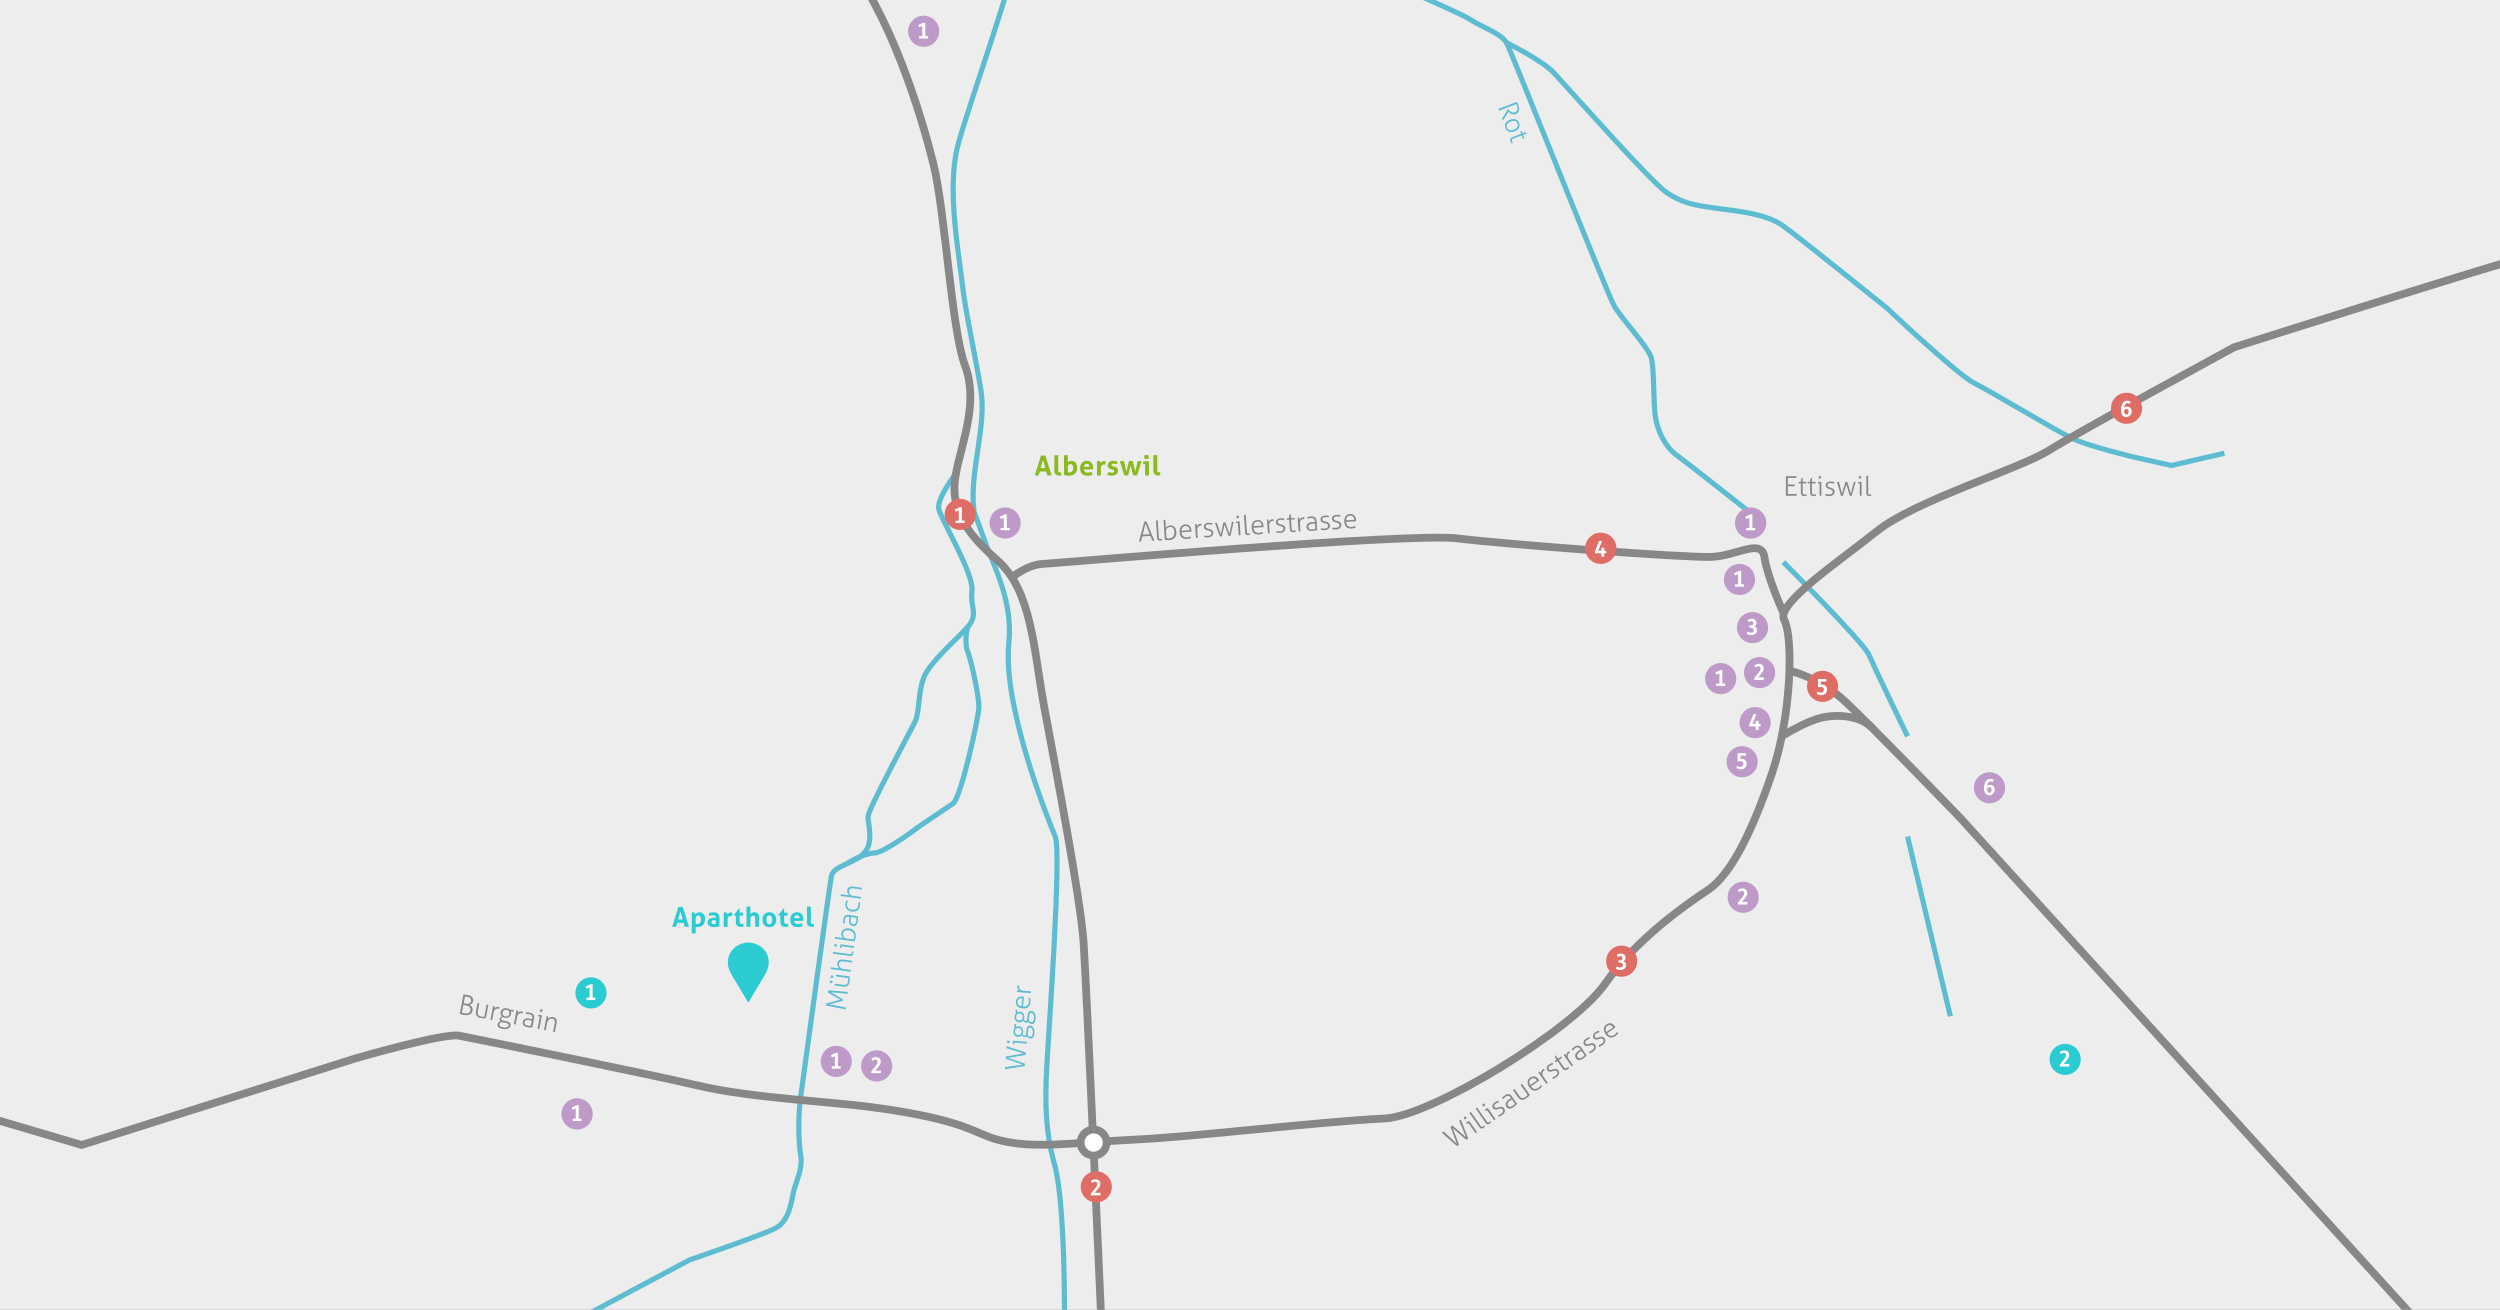 <svg id="Alberswil_Makro-01" data-name="Alberswil Makro-01" xmlns="http://www.w3.org/2000/svg" xmlns:xlink="http://www.w3.org/1999/xlink" viewBox="0 0 1928.01 1010.19"><rect x="0" y="0" width="1928.01" height="1010.19" fill="#333333" stroke="none"/><defs><style>.cls-1,.cls-5,.cls-6{fill:none;}.cls-2{clip-path:url(#clip-path);}.cls-3{fill:#eeeded;}.cls-4{clip-path:url(#clip-path-2);}.cls-5{stroke:#5ebcd1;stroke-width:4px;}.cls-5,.cls-6,.cls-7{stroke-miterlimit:10;}.cls-6,.cls-7{stroke:#878787;stroke-width:6px;}.cls-10,.cls-7{fill:#fff;}.cls-8{fill:#de6d65;}.cls-9{isolation:isolate;}.cls-11{fill:#be9ac8;}.cls-12{fill:#878787;}.cls-13{fill:#5ebcd1;}.cls-14{fill:#2acbd1;}.cls-15{fill:#8bb920;}</style><clipPath id="clip-path"><rect class="cls-1" width="1928.01" height="1010.18"/></clipPath><clipPath id="clip-path-2"><rect class="cls-1" width="1928" height="1010.19"/></clipPath></defs><title>Aparthotel_Makro-03_Pfade</title><g class="cls-2"><rect class="cls-3" y="-0.01" width="1928.01" height="1010.18"/><g class="cls-4"><path id="Pfad_1476" data-name="Pfad 1476" class="cls-5" d="M820.91,1024.35s1.1-95.5-7.74-126.62-6.62-60.86-5.52-81.54,11.15-159.26,6.13-171.11S773.11,544.86,778,496.26c3.41-33.14-11.55-59-19.28-81s-7.43-19.08-7.73-22c-3.32-30,10-64.46,5.52-92.28s-12.25-61.55-14.46-82.64-12.25-72.9-3.32-106.24S783.25-19.18,783.25-35.75"/><path id="Pfad_1477" data-name="Pfad 1477" class="cls-5" d="M737.26,365S722.1,384.7,724,392.63s27.21,50.31,25.6,62.86,5.32,18.28-3.31,28-29,27-33.74,38.76-3.12,26.81-7,34.64-36.15,67.48-36.15,73,4.72,20-3.11,28.12-23.6,9.74-25.1,17.57S620,827.13,617.57,845.2s-1.61,36.55,0,46.19S613.65,912,612,919s-3.11,22.79-14.16,28.32-66,24.3-66,24.3l-102.53,54.63"/><path id="Pfad_1478" data-name="Pfad 1478" class="cls-5" d="M746.3,483.41s-3.12,11.24,0,19.18S754.93,537,754.93,545s-14,70.69-19.88,74.61-26.41,17.88-26.41,17.88-26.71,20.38-34.54,20.38-20.29,7.73-20.29,7.73"/><path id="Pfad_1479" data-name="Pfad 1479" class="cls-5" d="M1040-26.71s82.45,34.54,93.49,41.57,24.3,11,28.32,18.08,77.72,194,83.25,203.34,25.9,31.43,28.31,39.26,1.61,32.94,3.12,44.79,7.83,24.3,16.47,30.63,57.33,44.78,57.33,44.78"/><path id="Pfad_1480" data-name="Pfad 1480" class="cls-5" d="M1375.31,433.5s62,62.06,66,71.5,29.82,62.86,29.82,62.86"/><line id="Linie_114" data-name="Linie 114" class="cls-5" x1="1471.1" y1="645.08" x2="1504.14" y2="783.75"/><path id="Pfad_1481" data-name="Pfad 1481" class="cls-5" d="M1161.72,32.94s27.51,13.35,37,23.6,74.61,83.84,86.36,91.78,19.68,9.54,35.35,11.85,40.87,3.91,54.93,14.16,79.33,62.86,79.33,62.86,54.92,51.81,67.58,58.14,61.55,35.75,74.7,42.27,49.31,15.07,49.31,15.07l28.31,6.32,40.87-9.44"/><path id="Pfad_1482" data-name="Pfad 1482" class="cls-6" d="M1994.88,184.57c-32.94,7-271.93,83.24-271.93,83.24s-120.7,65.57-143,79.63-103.13,38.66-132.45,62.16S1369,465.83,1376,478.18s5.82,73.2-9.34,117.89-31.63,78.33-49.2,90.08-55.13,37.55-79.73,72.7-133.66,101.92-169.8,103.73c-52.82,2.61-144.3,13.95-192.4,16.26s-78.73,7.74-106.65,0c-17.67-4.82-24.6-15.46-97.3-25.1-31.43-4.21-92.58-7-132.45-16.36S365.72,801,354,798.72s-79.74,17.47-79.74,17.47L63,883l-96.1-28.32"/><path id="Pfad_1483" data-name="Pfad 1483" class="cls-6" d="M849.73,1027.36S838,761.66,835.67,726.92s-22.29-138.08-30.43-182-9.34-89.57-36.35-113.07-36.35-42.17-31.63-66.78,17.58-54.72,7-83S729,162.87,719.69,125.72,686.85,9.94,649.29-35.75"/><circle id="Ellipse_15" data-name="Ellipse 15" class="cls-7" cx="843.4" cy="881.16" r="10.04"/><path id="Pfad_1484" data-name="Pfad 1484" class="cls-6" d="M780.34,445.35s11.65-9.84,23.8-10.45,283.37-24.3,320-19.68,175.63,15,195.61,14.26,38.86-15,41.07.5,14.36,42.18,14.36,42.18"/><path id="Pfad_1485" data-name="Pfad 1485" class="cls-6" d="M1890.85,1048.25l-379.58-418s-67.58-69.89-88-89-43.18-24-43.18-24"/><path id="Pfad_1486" data-name="Pfad 1486" class="cls-6" d="M1374.2,567.76s18.38-11.65,31.33-14.46,29.42-.7,37.36,7.23"/><path id="Pfad_1487" data-name="Pfad 1487" class="cls-8" d="M752.52,396.75a12,12,0,1,1-12-12.05h0A12.08,12.08,0,0,1,752.52,396.75Z"/><g class="cls-9"><path class="cls-10" d="M739.5,391.42a2.69,2.69,0,0,1,1.24-.33h.43c.54,0,.61.07.61.26V401.5h2c.15,0,.2.08.2.83v.17c0,.75-.05.83-.2.83h-6.56c-.15,0-.21-.08-.21-.83v-.17c0-.75.06-.83.21-.83h2.21v-7.86l-2.09.9c-.21.09-.33,0-.61-.66l-.11-.24c-.25-.59-.25-.76-.06-.85Z"/></g><path id="Pfad_1488" data-name="Pfad 1488" class="cls-8" d="M857.46,915.3a12,12,0,1,1-12.05-12h0A12.08,12.08,0,0,1,857.46,915.3Z"/><g class="cls-9"><path class="cls-10" d="M841.58,911.3c-.24-.42-.22-.59,0-.76a5.78,5.78,0,0,1,3.23-1.07c2.35,0,3.78,1.36,3.78,3.52,0,1.56-.77,2.9-2.94,5.35l-1.38,1.55h4.27c.15,0,.2.08.2.83V921c0,.75,0,.84-.2.84h-6.5c-.64,0-.73,0-.73-.26v-.56a1.38,1.38,0,0,1,.36-1.09L844,917.2c1.56-1.9,2.21-2.9,2.21-4.13a1.55,1.55,0,0,0-1.65-1.68,4.24,4.24,0,0,0-2.11.76c-.17.11-.31.07-.63-.49Z"/></g><path id="Pfad_1489" data-name="Pfad 1489" class="cls-8" d="M1262.64,741.28a12,12,0,1,1-12.05-12A12.06,12.06,0,0,1,1262.64,741.28Z"/><g class="cls-9"><path class="cls-10" d="M1247.11,737.08c-.27-.52-.31-.66,0-.81a5.65,5.65,0,0,1,2.94-.82c2.26,0,3.65,1.4,3.65,3.28a2.8,2.8,0,0,1-1.83,2.59,2.89,2.89,0,0,1,2.17,2.94,3.67,3.67,0,0,1-1,2.58,4.6,4.6,0,0,1-3.42,1.19,6,6,0,0,1-3.25-.9c-.19-.12-.2-.26.05-.8l.16-.31c.27-.56.4-.67.59-.57a4.9,4.9,0,0,0,2.36.66,1.81,1.81,0,0,0,2-1.84,1.77,1.77,0,0,0-.54-1.36,3.31,3.31,0,0,0-2.19-.51h-.36c-.15,0-.22-.08-.22-.83v-.15c0-.75.07-.83.22-.83h.42a2.92,2.92,0,0,0,1.86-.46,1.58,1.58,0,0,0,.54-1.24,1.48,1.48,0,0,0-1.6-1.53,4,4,0,0,0-1.8.49c-.2.1-.34.07-.63-.48Z"/></g><path id="Pfad_1490" data-name="Pfad 1490" class="cls-8" d="M1246.57,422.85a12.05,12.05,0,1,1-12-12.05A12,12,0,0,1,1246.57,422.85Z"/><g class="cls-9"><path class="cls-10" d="M1234.5,417.18c1,0,1.08.09,1,.26l-3,7.31h2.39v-2.06c0-.2.16-.25,1.11-.25h.08c.91,0,1.14.05,1.14.25v2.06h1.26c.17,0,.22.07.22.81v.26c0,.75,0,.88-.22.88h-1.26v2.47c0,.2-.23.25-1.14.25H1236c-1,0-1.11-.05-1.11-.25V426.7h-4.13c-.64,0-.73,0-.73-.25v-.68a2.27,2.27,0,0,1,.12-.92l3-7.41c.08-.22.22-.26,1.12-.26Z"/></g><path id="Pfad_1491" data-name="Pfad 1491" class="cls-8" d="M1652,314.91a12,12,0,1,1-12-12.05A12.05,12.05,0,0,1,1652,314.91Z"/><g class="cls-9"><path class="cls-10" d="M1642.69,310.89c-.25.49-.35.51-.51.44a3.41,3.41,0,0,0-1.53-.41,1.8,1.8,0,0,0-1.53.72,5.69,5.69,0,0,0-.9,2.75,3.93,3.93,0,0,1,2.26-.78,3.35,3.35,0,0,1,3.44,3.67,4.14,4.14,0,0,1-4.13,4.33c-2.86,0-4.07-2.19-4.07-5.42,0-4.33,1.82-7.16,4.82-7.16a4.31,4.31,0,0,1,2.38.7c.23.17.2.34,0,.73Zm-4.55,5.39c0,2.29.64,3.43,1.73,3.43s1.7-.95,1.7-2.31-.59-1.92-1.7-1.92a3.28,3.28,0,0,0-1.73.58Z"/></g><path id="Pfad_1492" data-name="Pfad 1492" class="cls-8" d="M1417.58,529.3a12,12,0,1,1-12-12A12.05,12.05,0,0,1,1417.58,529.3Z"/><g class="cls-9"><path class="cls-10" d="M1408.27,523.59c.15,0,.2.09.2.84v.32c0,.75,0,.83-.2.83h-4V528c.16,0,.57,0,.74,0,2.38,0,4,1.3,4,3.85a4.17,4.17,0,0,1-1.08,2.94,4.62,4.62,0,0,1-3.42,1.27,5.75,5.75,0,0,1-3.11-.9c-.22-.15-.26-.29,0-.9l.15-.31c.26-.49.34-.61.55-.49a4.27,4.27,0,0,0,2.33.68,2,2,0,0,0,2.12-2.19c0-1.38-.8-2.16-2.33-2.16a8.68,8.68,0,0,0-1.75.19c-.25.06-.41,0-.41-.21v-5.86c0-.22.1-.26.77-.26Z"/></g><path id="Pfad_1505" data-name="Pfad 1505" class="cls-11" d="M787.17,403.37a12,12,0,1,1-12-12.05h0A12.1,12.1,0,0,1,787.17,403.37Z"/><g id="_1-2" data-name=" 1-2" class="cls-9"><g class="cls-9"><path class="cls-10" d="M774.18,397a2.79,2.79,0,0,1,1.24-.32h.42c.55,0,.62.07.62.25v10.15h2c.16,0,.21.09.21.84v.17c0,.74,0,.83-.21.83h-6.56c-.15,0-.2-.09-.2-.83V408c0-.75.05-.84.2-.84h2.21v-7.85l-2.09.9c-.2.08-.32,0-.61-.66l-.1-.24c-.26-.6-.26-.77-.07-.85Z"/></g></g><path id="Pfad_1506" data-name="Pfad 1506" class="cls-11" d="M1362.15,403.37a12.05,12.05,0,1,1-12.05-12.05A12,12,0,0,1,1362.15,403.37Z"/><g id="_1-3" data-name=" 1-3" class="cls-9"><g class="cls-9"><path class="cls-10" d="M1349.16,397a2.79,2.79,0,0,1,1.24-.32h.43c.54,0,.61.07.61.25v10.15h2c.15,0,.2.09.2.84v.17c0,.74-.05.83-.2.83h-6.56c-.16,0-.21-.09-.21-.83V408c0-.75,0-.84.21-.84h2.21v-7.85l-2.09.9c-.21.08-.33,0-.62-.66l-.1-.24c-.25-.6-.25-.77-.07-.85Z"/></g></g><path id="Pfad_1507" data-name="Pfad 1507" class="cls-11" d="M1353.52,447a12,12,0,1,1,0-.18Z"/><g id="_1-4" data-name=" 1-4" class="cls-9"><g class="cls-9"><path class="cls-10" d="M1340.52,440.54a2.79,2.79,0,0,1,1.24-.32h.43c.54,0,.61.07.61.26v10.14h2c.15,0,.2.09.2.84v.17c0,.75,0,.83-.2.83h-6.56c-.15,0-.21-.08-.21-.83v-.17c0-.75.06-.84.21-.84h2.21v-7.85l-2.09.9c-.21.09-.33,0-.61-.66l-.11-.24c-.25-.59-.25-.76-.06-.85Z"/></g></g><path id="Pfad_1508" data-name="Pfad 1508" class="cls-11" d="M457.1,859a12.05,12.05,0,1,1-12.05-12h0A12.08,12.08,0,0,1,457.1,859Z"/><g id="_1-5" data-name=" 1-5" class="cls-9"><g class="cls-9"><path class="cls-10" d="M444.08,852.64a2.69,2.69,0,0,1,1.24-.33h.43c.54,0,.61.07.61.26v10.15h2c.15,0,.2.08.2.83v.17c0,.75-.05.83-.2.83h-6.56c-.16,0-.21-.08-.21-.83v-.17c0-.75.05-.83.21-.83H444v-7.86l-2.09.9c-.21.09-.33,0-.62-.66l-.1-.24c-.25-.59-.25-.76-.07-.85Z"/></g></g><g class="cls-9"><path class="cls-12" d="M882.5,402.29l.4-.06.46,0,.47,0h.39l6,14.75-.35.06-.44,0h-.76l-1.5-3.75-6.2.39-1,3.91-.39.05-.41,0-.43,0h-.34Zm4.15,9.67-3.23-8.21-2.14,8.55Z"/><path class="cls-12" d="M891.5,401.39l.34-.06.34,0h.7l.81,12.93a2.52,2.52,0,0,0,.18.84.94.94,0,0,0,.35.42.81.81,0,0,0,.43.14,2,2,0,0,0,.42,0l.48-.06.41-.1a2.21,2.21,0,0,1,.18.53c0,.2.07.38.1.54a2.47,2.47,0,0,1-.65.19,6.07,6.07,0,0,1-.68.09,4.46,4.46,0,0,1-.89,0,2.06,2.06,0,0,1-.8-.31,1.76,1.76,0,0,1-.61-.68,3,3,0,0,1-.28-1.17Z"/><path class="cls-12" d="M897.34,401a2.24,2.24,0,0,1,.35,0l.34,0h.7l.39,6.21a4.1,4.1,0,0,1,1.19-1.29,3.94,3.94,0,0,1,2.11-.67,5.1,5.1,0,0,1,1.82.19,3.46,3.46,0,0,1,1.46.87,4.51,4.51,0,0,1,1,1.57,7.68,7.68,0,0,1,.48,2.35,6,6,0,0,1-1.26,4.46,5.89,5.89,0,0,1-4.32,1.85,9.91,9.91,0,0,1-3.31-.36Zm2.28,14a5.53,5.53,0,0,0,1,.18,10.83,10.83,0,0,0,1.14,0,4.75,4.75,0,0,0,1.59-.38,3.59,3.59,0,0,0,1.29-.92,4.06,4.06,0,0,0,.83-1.49,5.78,5.78,0,0,0,.22-2.11,5.35,5.35,0,0,0-.92-2.95,2.6,2.6,0,0,0-2.4-.95,4.6,4.6,0,0,0-1.08.24,3.09,3.09,0,0,0-1.05.64,3.06,3.06,0,0,0-.75,1.1,4,4,0,0,0-.22,1.69Z"/><path class="cls-12" d="M911.24,410.45a4.37,4.37,0,0,0,1.18,3.09,4,4,0,0,0,3,.81,7.31,7.31,0,0,0,1.47-.22,8.74,8.74,0,0,0,1.3-.46,2.75,2.75,0,0,1,.21.56q.08.33.12.6a5.85,5.85,0,0,1-1.4.51,10.31,10.31,0,0,1-1.77.26,6.29,6.29,0,0,1-2.41-.26,4.24,4.24,0,0,1-1.7-1,4.63,4.63,0,0,1-1.06-1.69,7.88,7.88,0,0,1-.44-2.21,8.51,8.51,0,0,1,.14-2.22,5.59,5.59,0,0,1,.75-1.86,4.1,4.1,0,0,1,1.4-1.31,4.85,4.85,0,0,1,2.13-.57,4.6,4.6,0,0,1,1.89.24,3.62,3.62,0,0,1,1.43.91,4.27,4.27,0,0,1,.94,1.47,6.25,6.25,0,0,1,.4,1.93c0,.12,0,.28,0,.48a4.15,4.15,0,0,1,0,.5Zm6.21-1.55a4.94,4.94,0,0,0-.25-1.26,3.08,3.08,0,0,0-.59-1.07,2.68,2.68,0,0,0-1-.71,3.33,3.33,0,0,0-3.61.84,4.28,4.28,0,0,0-.82,2.6Z"/><path class="cls-12" d="M921.6,404.22l.32-.05.3,0h.63a8.4,8.4,0,0,1,.12.89c0,.34.06.65.08.93a3.91,3.91,0,0,1,1.09-1.38,3.37,3.37,0,0,1,2-.66l.22,0h.26a3.46,3.46,0,0,1,.11.67,3.51,3.51,0,0,1,0,.65h-.47a3,3,0,0,0-2.22,1,4.27,4.27,0,0,0-.67,3.06l.34,5.49-.34.05-.35,0h-.69Z"/><path class="cls-12" d="M929,413a6.68,6.68,0,0,0,1.21.25,7.61,7.61,0,0,0,1.42,0,3.21,3.21,0,0,0,2-.68,1.67,1.67,0,0,0,.65-1.42,1.75,1.75,0,0,0-.28-.91,2,2,0,0,0-.63-.59,3.23,3.23,0,0,0-.85-.35l-1-.27c-.36-.09-.71-.19-1.06-.31a3.53,3.53,0,0,1-1-.48,2.56,2.56,0,0,1-.69-.74,2.51,2.51,0,0,1-.31-1.14,2.6,2.6,0,0,1,.8-2.13,4.36,4.36,0,0,1,2.83-1,8.37,8.37,0,0,1,1.59,0,6.6,6.6,0,0,1,1.21.25,10.26,10.26,0,0,1-.22,1.21,8.92,8.92,0,0,0-1.14-.22,6.7,6.7,0,0,0-1.42-.06,2.84,2.84,0,0,0-1.79.56,1.48,1.48,0,0,0-.46,1.22,1.27,1.27,0,0,0,.22.67,1.59,1.59,0,0,0,.51.45,3.62,3.62,0,0,0,.72.3,6.42,6.42,0,0,0,.84.22l1.17.34a4.18,4.18,0,0,1,1.09.51,3.06,3.06,0,0,1,.83.85,2.91,2.91,0,0,1,.39,1.35,3.06,3.06,0,0,1-.22,1.39,3.16,3.16,0,0,1-.78,1.1,3.92,3.92,0,0,1-1.26.74,5.55,5.55,0,0,1-1.64.34,11.78,11.78,0,0,1-1.8,0,5.35,5.35,0,0,1-1.29-.25A6,6,0,0,1,929,413Z"/><path class="cls-12" d="M937,403.25a2,2,0,0,1,.32-.05l.41,0h.41a2,2,0,0,1,.37,0l2.94,8.94,2.07-9.26.36,0,.43,0,.35,0a1.37,1.37,0,0,1,.35,0l3.2,8.8,1.81-9.12.3-.05.34,0,.38,0,.34,0L949,413.23a4.78,4.78,0,0,1-.73.11,4.48,4.48,0,0,1-.74,0l-3.13-8.68-2.15,9a3.8,3.8,0,0,1-.73.11,4.52,4.52,0,0,1-.74,0Z"/><path class="cls-12" d="M954.66,403.32l-1.34.08a1.37,1.37,0,0,1-.05-.25c0-.09,0-.2,0-.31s0-.23,0-.34a2.1,2.1,0,0,1,0-.27l2.73-.17.67,10.69-.34.05-.35,0h-.69Zm-.93-3.75a2.72,2.72,0,0,1-.06-.46c0-.18,0-.34,0-.46s0-.25,0-.42,0-.31,0-.42l.45-.06.47,0,.42,0h.42a3.53,3.53,0,0,1,0,.41c0,.17,0,.31,0,.42s0,.28,0,.46v.47a3.47,3.47,0,0,1-.42.05l-.42,0-.46,0Z"/><path class="cls-12" d="M959.36,397.11a2.08,2.08,0,0,1,.34-.05l.35,0h.69l.82,12.93a2.1,2.1,0,0,0,.18.84.91.91,0,0,0,.77.57h.42l.48-.06a4.13,4.13,0,0,0,.41-.1,2.21,2.21,0,0,1,.18.53c0,.2.08.38.1.54a2.47,2.47,0,0,1-.65.19,4.39,4.39,0,0,1-.68.09,4.33,4.33,0,0,1-.88,0,2,2,0,0,1-.81-.31,1.82,1.82,0,0,1-.6-.68,2.78,2.78,0,0,1-.29-1.17Z"/><path class="cls-12" d="M966.73,407a4.37,4.37,0,0,0,1.19,3.09,4,4,0,0,0,3,.81,7.21,7.21,0,0,0,1.46-.22,8.47,8.47,0,0,0,1.31-.46,2.27,2.27,0,0,1,.2.56,6,6,0,0,1,.13.6,6,6,0,0,1-1.4.51,10.31,10.31,0,0,1-1.77.26,6.25,6.25,0,0,1-2.41-.26,4.24,4.24,0,0,1-1.71-1,4.75,4.75,0,0,1-1-1.69,7.88,7.88,0,0,1-.44-2.21,8.51,8.51,0,0,1,.14-2.22,5.47,5.47,0,0,1,.75-1.86,3.89,3.89,0,0,1,1.4-1.3,4.72,4.72,0,0,1,2.13-.58,4.6,4.6,0,0,1,1.89.24,3.76,3.76,0,0,1,1.43.91,4.27,4.27,0,0,1,.94,1.47,6.55,6.55,0,0,1,.4,1.93c0,.12,0,.28,0,.48a4.15,4.15,0,0,1,0,.5ZM973,405.4a4.94,4.94,0,0,0-.25-1.26,3.36,3.36,0,0,0-.59-1.07,2.68,2.68,0,0,0-1-.71,2.88,2.88,0,0,0-1.38-.2,3,3,0,0,0-2.23,1,4.38,4.38,0,0,0-.83,2.6Z"/><path class="cls-12" d="M977.09,400.72l.33-.05.3,0H978l.32,0c0,.25.08.54.12.88s.06.65.08.93a3.8,3.8,0,0,1,1.09-1.38,3.35,3.35,0,0,1,2-.66h.22a1.12,1.12,0,0,1,.26,0,4.44,4.44,0,0,1,.11.67,3.5,3.5,0,0,1,0,.65h-.46a3.05,3.05,0,0,0-2.23,1,4.32,4.32,0,0,0-.67,3.06l.35,5.49-.34.05-.35,0h-.69Z"/><path class="cls-12" d="M984.49,409.52a6.68,6.68,0,0,0,1.21.25,7.52,7.52,0,0,0,1.41,0,3.24,3.24,0,0,0,2-.68,1.67,1.67,0,0,0,.65-1.42,1.85,1.85,0,0,0-.28-.91,2,2,0,0,0-.63-.59,3.23,3.23,0,0,0-.85-.35l-1-.27c-.35-.09-.7-.19-1.06-.31a3.62,3.62,0,0,1-.94-.48,2.44,2.44,0,0,1-.69-.74,2.51,2.51,0,0,1-.31-1.14,2.57,2.57,0,0,1,.8-2.13,4.36,4.36,0,0,1,2.83-1,8.41,8.41,0,0,1,1.59,0,6.28,6.28,0,0,1,1.2.25,8.28,8.28,0,0,1-.21,1.21,11.09,11.09,0,0,0-1.14-.22,6.77,6.77,0,0,0-1.43-.06,2.83,2.83,0,0,0-1.78.56,1.48,1.48,0,0,0-.46,1.22,1.19,1.19,0,0,0,.22.67,1.59,1.59,0,0,0,.51.45,4,4,0,0,0,.72.31,8.58,8.58,0,0,0,.84.21l1.17.34a4.12,4.12,0,0,1,1.08.51,3,3,0,0,1,.84.85,2.83,2.83,0,0,1,.38,1.35,2.95,2.95,0,0,1-1,2.49,3.77,3.77,0,0,1-1.25.74,5.62,5.62,0,0,1-1.64.34,11.86,11.86,0,0,1-1.8,0,5.82,5.82,0,0,1-1.29-.26A5.58,5.58,0,0,1,984.49,409.52Z"/><path class="cls-12" d="M994.23,400.82l-1.83.12a1.56,1.56,0,0,1,0-.27c0-.11,0-.23,0-.34s0-.21,0-.31a2,2,0,0,1,0-.26l1.82-.11-.12-2,1.21-1.36h.09l.21,3.29,2.89-.18c0,.07,0,.15.05.25l0,.31c0,.11,0,.23,0,.34a1.87,1.87,0,0,1,0,.27l-2.89.19.44,6.95a1.9,1.9,0,0,0,.19.82,1.14,1.14,0,0,0,.38.45,1.1,1.1,0,0,0,.52.19,3.71,3.71,0,0,0,.58,0,3.9,3.9,0,0,0,1.27-.27,7.3,7.3,0,0,1,.28,1.16,6.11,6.11,0,0,1-1.75.34,2.87,2.87,0,0,1-2-.52,2.61,2.61,0,0,1-.87-2Z"/><path class="cls-12" d="M1000.78,399.23l.32-.05.3,0h.63a8.4,8.4,0,0,1,.12.89c0,.34.06.65.08.93a3.82,3.82,0,0,1,1.09-1.38,3.37,3.37,0,0,1,2-.66l.22,0h.26a3.25,3.25,0,0,1,.11.66,3.59,3.59,0,0,1,0,.66h-.27l-.2,0a3,3,0,0,0-2.22,1,4.24,4.24,0,0,0-.67,3l.34,5.49-.34.06-.35,0h-.69Z"/><path class="cls-12" d="M1014,402a2.72,2.72,0,0,0-.78-2,2.62,2.62,0,0,0-2-.52,8.45,8.45,0,0,0-1.52.21,9.44,9.44,0,0,0-1.22.36,1.82,1.82,0,0,1-.21-.53,4.53,4.53,0,0,1-.12-.67,9.74,9.74,0,0,1,1.33-.37,10.71,10.71,0,0,1,1.62-.21,4.34,4.34,0,0,1,3.08.7,3.6,3.6,0,0,1,1.16,2.73l.45,7.06c-.49.13-1.07.27-1.77.41a14.64,14.64,0,0,1-2,.27,5.35,5.35,0,0,1-3.12-.58,2.85,2.85,0,0,1-1.28-2.44,3.41,3.41,0,0,1,.23-1.52,3.16,3.16,0,0,1,.83-1.17,4.17,4.17,0,0,1,1.34-.77,6.39,6.39,0,0,1,1.76-.34c.5,0,.94,0,1.3,0l.91,0Zm.12,1.86-.9,0c-.36,0-.7,0-1,0a4.28,4.28,0,0,0-2.39.75,1.91,1.91,0,0,0-.76,1.73,2.1,2.1,0,0,0,.33,1.09,1.87,1.87,0,0,0,.72.6,2.94,2.94,0,0,0,1,.23,6.8,6.8,0,0,0,1,0,10.87,10.87,0,0,0,1.21-.14,10.26,10.26,0,0,0,1.1-.24Z"/><path class="cls-12" d="M1018.94,407.34a6,6,0,0,0,1.22.25,7.51,7.51,0,0,0,1.41.05,3.24,3.24,0,0,0,2-.68,1.66,1.66,0,0,0,.64-1.42,1.79,1.79,0,0,0-.28-.92,2,2,0,0,0-.62-.58,3.7,3.7,0,0,0-.86-.36l-1-.26c-.36-.09-.71-.19-1.06-.31a3.69,3.69,0,0,1-.95-.48,2.56,2.56,0,0,1-.69-.74,2.51,2.51,0,0,1-.31-1.14,2.62,2.62,0,0,1,.8-2.14,4.39,4.39,0,0,1,2.83-1,8.5,8.5,0,0,1,1.6,0,7.83,7.83,0,0,1,1.2.24,10.06,10.06,0,0,1-.22,1.22,10.78,10.78,0,0,0-1.14-.23,6.08,6.08,0,0,0-1.42-.05,2.87,2.87,0,0,0-1.79.56,1.5,1.5,0,0,0-.46,1.22,1.3,1.3,0,0,0,.22.67,1.75,1.75,0,0,0,.52.45,3.52,3.52,0,0,0,.71.3c.26.08.55.16.84.22s.78.22,1.17.34a4,4,0,0,1,1.09.51,2.93,2.93,0,0,1,.83.85,2.68,2.68,0,0,1,.39,1.34,3.08,3.08,0,0,1-.22,1.4,2.92,2.92,0,0,1-.78,1.1,3.82,3.82,0,0,1-1.26.74,5.55,5.55,0,0,1-1.64.34,11.78,11.78,0,0,1-1.8,0,5.35,5.35,0,0,1-1.29-.25A7,7,0,0,1,1018.94,407.34Z"/><path class="cls-12" d="M1027.79,406.79a6.68,6.68,0,0,0,1.21.25,7.5,7.5,0,0,0,1.41,0,3.24,3.24,0,0,0,2-.68A1.69,1.69,0,0,0,1033,405a1.85,1.85,0,0,0-.28-.91,2.09,2.09,0,0,0-.63-.59,3.23,3.23,0,0,0-.85-.35l-1-.27c-.35-.09-.71-.19-1.06-.31a3.62,3.62,0,0,1-.94-.48,2.56,2.56,0,0,1-.69-.74,2.39,2.39,0,0,1-.31-1.14,2.57,2.57,0,0,1,.8-2.13,4.34,4.34,0,0,1,2.83-1,8.41,8.41,0,0,1,1.59,0,6.28,6.28,0,0,1,1.2.25,8.51,8.51,0,0,1-.21,1.21,8.92,8.92,0,0,0-1.14-.22,6.77,6.77,0,0,0-1.43-.06,2.81,2.81,0,0,0-1.78.56,1.48,1.48,0,0,0-.46,1.22,1.27,1.27,0,0,0,.22.67,1.59,1.59,0,0,0,.51.45,3.52,3.52,0,0,0,.71.3,7,7,0,0,0,.85.22l1.17.34a4.12,4.12,0,0,1,1.08.51,2.81,2.81,0,0,1,.83.85,2.72,2.72,0,0,1,.39,1.35,3.06,3.06,0,0,1-.21,1.39,3.16,3.16,0,0,1-.78,1.1,3.92,3.92,0,0,1-1.26.74,5.62,5.62,0,0,1-1.65.34,10.5,10.5,0,0,1-1.79,0,5.55,5.55,0,0,1-1.3-.25A6.19,6.19,0,0,1,1027.79,406.79Z"/><path class="cls-12" d="M1038.2,402.45a4.4,4.4,0,0,0,1.18,3.08,4,4,0,0,0,3,.82,8.08,8.08,0,0,0,1.47-.23,9.63,9.63,0,0,0,1.31-.45,2.19,2.19,0,0,1,.2.55c.06.23.1.43.13.61a7.34,7.34,0,0,1-1.4.51,11.35,11.35,0,0,1-1.78.26,6.42,6.42,0,0,1-2.4-.26,4.47,4.47,0,0,1-1.71-1,4.79,4.79,0,0,1-1-1.69,8.39,8.39,0,0,1-.3-4.43,5.13,5.13,0,0,1,.75-1.86A3.92,3.92,0,0,1,1039,397a5,5,0,0,1,2.13-.58,4.72,4.72,0,0,1,1.88.24,3.85,3.85,0,0,1,1.44.91,4.15,4.15,0,0,1,.93,1.48,6.13,6.13,0,0,1,.41,1.92c0,.13,0,.29,0,.48V402Zm6.22-1.55a5,5,0,0,0-.25-1.27,3.19,3.19,0,0,0-.6-1.07,2.58,2.58,0,0,0-1-.7,2.87,2.87,0,0,0-1.38-.21,3,3,0,0,0-2.23,1,4.4,4.4,0,0,0-.82,2.6Z"/></g><g class="cls-9"><path class="cls-12" d="M357.38,767l.6.05.83.07.89.11.8.13a6.41,6.41,0,0,1,3.55,1.65,3.4,3.4,0,0,1,.74,3.17,3.31,3.31,0,0,1-.42,1.13,3.3,3.3,0,0,1-1.61,1.41,3.79,3.79,0,0,1-1,.26,4.56,4.56,0,0,1,1.17.58,3.36,3.36,0,0,1,.92.92,3.53,3.53,0,0,1,.53,1.3,4.74,4.74,0,0,1,0,1.71,4.26,4.26,0,0,1-.81,1.84,4,4,0,0,1-1.5,1.1,5.82,5.82,0,0,1-2,.43,10.19,10.19,0,0,1-2.41-.19l-.74-.16-.82-.21-.81-.24-.68-.23Zm-1.19,14c.19.06.44.14.76.22s.66.15,1,.22a8.06,8.06,0,0,0,1.61.16,4.12,4.12,0,0,0,1.47-.23,2.81,2.81,0,0,0,1.13-.75,2.62,2.62,0,0,0,.64-1.37,3.16,3.16,0,0,0,0-1.51,2.59,2.59,0,0,0-.66-1.12,3.58,3.58,0,0,0-1.16-.78,6.76,6.76,0,0,0-1.52-.46l-2.1-.41Zm3.37-7a3.47,3.47,0,0,0,2.58-.28,2.62,2.62,0,0,0,1.15-1.79,2.48,2.48,0,0,0-.46-2,3.77,3.77,0,0,0-2.42-1.24c-.36-.07-.7-.12-1-.16l-.79-.06-1,5.17Z"/><path class="cls-12" d="M368.31,773.59a1.86,1.86,0,0,1,.36,0l.33,0,.34.08.33.09-1.13,5.92a6.32,6.32,0,0,0-.12,1.87,2.38,2.38,0,0,0,1.43,2,7,7,0,0,0,1.42.43,10.41,10.41,0,0,0,1.23.16,6.19,6.19,0,0,0,1,0l1.78-9.3a1.86,1.86,0,0,1,.36,0l.33,0a2.26,2.26,0,0,1,.34.08l.34.09-2,10.25c-.54,0-1.13.05-1.78,0a12,12,0,0,1-1.95-.22,8.52,8.52,0,0,1-1.79-.53,3.51,3.51,0,0,1-1.35-1,3.48,3.48,0,0,1-.72-1.64,6.71,6.71,0,0,1,.09-2.49Z"/><path class="cls-12" d="M380.26,775.87l.32,0,.3,0,.31.07.3.09c0,.25-.05.55-.1.89s-.1.65-.16.92a4,4,0,0,1,1.4-1.07,3.47,3.47,0,0,1,2.06-.15l.22,0,.26.07a4.59,4.59,0,0,1-.07.68,3,3,0,0,1-.18.62l-.26-.07-.19,0a3,3,0,0,0-2.42.45,4.28,4.28,0,0,0-1.41,2.79l-1,5.41-.35,0-.34,0-.33-.08a2.26,2.26,0,0,1-.35-.1Z"/><path class="cls-12" d="M390.88,787.72a4,4,0,0,1,2.45,1.25,2.51,2.51,0,0,1,.41,2,2.67,2.67,0,0,1-.69,1.37,3.66,3.66,0,0,1-1.37.89,6.33,6.33,0,0,1-1.9.39,9.44,9.44,0,0,1-2.27-.17,9.17,9.17,0,0,1-1.67-.47,4.07,4.07,0,0,1-1.25-.72,2.36,2.36,0,0,1-.72-1,2.52,2.52,0,0,1-.06-1.35,2.87,2.87,0,0,1,.74-1.42,2.91,2.91,0,0,1,1.38-.85,2.25,2.25,0,0,1-.54-.75,1.63,1.63,0,0,1-.09-1,2.36,2.36,0,0,1,.64-1.27,3.86,3.86,0,0,1,1.21-.77,3.43,3.43,0,0,1-.92-1.44,3.65,3.65,0,0,1-.09-1.9,4,4,0,0,1,.53-1.38,3.14,3.14,0,0,1,1-1,3.57,3.57,0,0,1,1.42-.54,5,5,0,0,1,1.79,0,4.88,4.88,0,0,1,1.47.51,4.48,4.48,0,0,1,1,.78l.55-.08a5.16,5.16,0,0,1,.71-.05l.79,0a4.91,4.91,0,0,1,.77.09,2.43,2.43,0,0,1-.05.7,3,3,0,0,1-.21.68l-2-.37a4.07,4.07,0,0,1,.26,1,3.49,3.49,0,0,1-.06,1.11,3.8,3.8,0,0,1-.6,1.51,3.47,3.47,0,0,1-1.08,1,3.92,3.92,0,0,1-1.41.47,5,5,0,0,1-1.63-.06,4.64,4.64,0,0,1-1.5-.52,2.89,2.89,0,0,0-1,.56,1.31,1.31,0,0,0-.39.73,1.08,1.08,0,0,0,0,.4.71.71,0,0,0,.19.39,1.56,1.56,0,0,0,.5.35,3.5,3.5,0,0,0,.89.27Zm-3.16.68a2.11,2.11,0,0,0-1.66.25,2,2,0,0,0-.88,1.38,1.47,1.47,0,0,0,.07.87,1.52,1.52,0,0,0,.53.63,3.08,3.08,0,0,0,.89.44,8.71,8.71,0,0,0,1.12.29,5.81,5.81,0,0,0,3.12-.08,1.88,1.88,0,0,0,1.37-1.35,1.23,1.23,0,0,0-.33-1.22,3.72,3.72,0,0,0-1.68-.68Zm-.14-7.57a2.73,2.73,0,0,0,.29,1.92,2.47,2.47,0,0,0,1.83,1.11,2.57,2.57,0,0,0,2.12-.35,2.94,2.94,0,0,0,.69-3.61,2.55,2.55,0,0,0-1.84-1.11,2.49,2.49,0,0,0-2.11.35A2.72,2.72,0,0,0,387.58,780.83Z"/><path class="cls-12" d="M398.32,779.33l.33,0,.3,0,.31.07.3.09c0,.25-.05.55-.1.89l-.16.92a3.82,3.82,0,0,1,1.4-1.07,3.32,3.32,0,0,1,2.06-.15l.22,0,.25.07a3.48,3.48,0,0,1-.06.67,2.7,2.7,0,0,1-.19.63l-.25-.07-.19,0a3,3,0,0,0-2.42.46,4.23,4.23,0,0,0-1.41,2.79l-1,5.4-.34,0L397,790l-.32-.07-.35-.1Z"/><path class="cls-12" d="M410.45,785.35a2.73,2.73,0,0,0-.26-2.11,2.64,2.64,0,0,0-1.77-1,8.9,8.9,0,0,0-1.53-.18,10,10,0,0,0-1.27,0,2,2,0,0,1-.08-.57,3.58,3.58,0,0,1,.06-.68,8.6,8.6,0,0,1,1.37,0,11.48,11.48,0,0,1,1.63.19,4.38,4.38,0,0,1,2.8,1.45,3.58,3.58,0,0,1,.45,2.94l-1.33,7c-.5,0-1.11,0-1.81,0a14.9,14.9,0,0,1-2-.23,5.32,5.32,0,0,1-2.87-1.34,2.85,2.85,0,0,1-.63-2.69,3.22,3.22,0,0,1,.6-1.41,3.12,3.12,0,0,1,1.09-.92,4.16,4.16,0,0,1,1.49-.42,6.51,6.51,0,0,1,1.79.11c.49.1.92.19,1.27.3l.87.26Zm-.35,1.84c-.23-.08-.52-.16-.86-.26s-.67-.19-1-.25a4.23,4.23,0,0,0-2.5.12,1.91,1.91,0,0,0-1.16,1.49,2,2,0,0,0,0,1.14,1.84,1.84,0,0,0,.55.76,2.84,2.84,0,0,0,.86.46,6.62,6.62,0,0,0,1,.26,9.48,9.48,0,0,0,1.21.17c.38,0,.75,0,1.13,0Z"/><path class="cls-12" d="M416.34,784l-1.32-.26a2.36,2.36,0,0,1,0-.25c0-.1,0-.2.05-.31s.05-.22.07-.33a1.52,1.52,0,0,1,.09-.26l2.68.51-2,10.52-.35,0-.34-.06-.33-.07-.35-.1Zm0-3.87c0-.13,0-.28.06-.46s.05-.33.07-.45.05-.25.09-.42.08-.29.11-.4l.46,0,.46.08.41.09.4.11a4.12,4.12,0,0,1,0,.42c0,.16-.05.3-.07.41l-.1.46c0,.17-.08.32-.12.44l-.42-.05-.41-.06-.45-.1Z"/><path class="cls-12" d="M421.55,783.77l.32,0,.31,0,.3.07.31.09c0,.25-.06.57-.12.94s-.11.7-.16,1a4.29,4.29,0,0,1,.68-.66,4.48,4.48,0,0,1,.9-.54,4.29,4.29,0,0,1,1.12-.31,3.77,3.77,0,0,1,1.29.05,3.18,3.18,0,0,1,2.44,1.58,5.06,5.06,0,0,1,.24,3.21l-1.27,6.64-.35,0-.34-.05-.33-.08-.34-.09,1.19-6.23a4.65,4.65,0,0,0-.06-2.63,2,2,0,0,0-1.5-1.07,3.35,3.35,0,0,0-1.41,0,3.21,3.21,0,0,0-1.27.62,4.15,4.15,0,0,0-1,1.21,5.89,5.89,0,0,0-.62,1.79l-1,5.19-.35,0-.34,0-.33-.08-.34-.1Z"/></g><g class="cls-9"><path class="cls-12" d="M1112,873.58c.07-.06.16-.14.3-.24a4,4,0,0,1,.37-.28l.37-.24a2.88,2.88,0,0,1,.34-.2l10.11,9.4-4.87-13c.07-.06.17-.15.32-.26l.38-.28.39-.26a4.26,4.26,0,0,1,.38-.23l10.54,9.1-5.28-12.76.28-.24.32-.23.37-.25.32-.18,5.64,14.49a4.11,4.11,0,0,1-.35.27,4.8,4.8,0,0,1-.39.29l-.43.29a4.26,4.26,0,0,1-.38.23l-10.3-8.86,4.76,12.71c-.07.07-.19.16-.34.28l-.39.29-.43.28a3.38,3.38,0,0,1-.39.23Z"/><path class="cls-12" d="M1129.72,863.36c-.08-.09-.18-.21-.29-.36s-.2-.27-.27-.37l-.23-.35c-.09-.14-.16-.27-.22-.37l.37-.29.37-.27.35-.23.36-.21a3.42,3.42,0,0,1,.27.32l.25.34c.07.11.16.23.25.39s.18.28.24.39a3.42,3.42,0,0,1-.32.27l-.34.25-.39.25C1130,863.22,1129.83,863.3,1129.72,863.36Zm2.75,2.73-1.11.77-.17-.19-.19-.26-.18-.28a1.47,1.47,0,0,1-.13-.24l2.24-1.56,6.13,8.79a2.56,2.56,0,0,1-.27.23l-.28.2-.28.19-.31.18Z"/><path class="cls-12" d="M1133.26,858.34c.07-.06.15-.14.27-.23l.28-.21.28-.18.31-.18,7.41,10.64a2.43,2.43,0,0,0,.59.63.91.91,0,0,0,1,.08l.36-.22.38-.3.3-.3a2.42,2.42,0,0,1,.43.36l.37.42a3.49,3.49,0,0,1-.46.5q-.29.24-.54.42a4.2,4.2,0,0,1-.78.43,1.91,1.91,0,0,1-.85.15,1.86,1.86,0,0,1-.86-.26,2.89,2.89,0,0,1-.85-.86Z"/><path class="cls-12" d="M1138.07,855l.27-.22.28-.21.28-.18.31-.18,7.41,10.64a2.21,2.21,0,0,0,.59.62,1,1,0,0,0,.51.19.88.88,0,0,0,.45-.11l.36-.21.38-.3.3-.3a2.42,2.42,0,0,1,.43.36l.37.41a3.54,3.54,0,0,1-.46.5,6,6,0,0,1-.54.43,4.2,4.2,0,0,1-.78.43,2.06,2.06,0,0,1-.85.15,1.77,1.77,0,0,1-.86-.27,2.73,2.73,0,0,1-.85-.85Z"/><path class="cls-12" d="M1144.05,853.38c-.08-.1-.18-.21-.29-.36s-.2-.27-.27-.37l-.23-.35c-.09-.15-.17-.27-.22-.37l.36-.29.38-.27.35-.23.36-.22.27.33.25.34.25.38c.1.16.18.29.24.4a2.67,2.67,0,0,1-.33.27l-.34.25-.38.25Zm2.74,2.72-1.1.77a1.12,1.12,0,0,1-.17-.19l-.19-.25-.18-.28a2,2,0,0,1-.13-.24l2.24-1.56,6.13,8.79-.27.22-.28.21-.28.18a1.91,1.91,0,0,1-.31.18Z"/><path class="cls-12" d="M1155.34,860a6.8,6.8,0,0,0,1.17-.42,9,9,0,0,0,1.23-.69,3.25,3.25,0,0,0,1.32-1.6,1.68,1.68,0,0,0-.18-1.55,1.78,1.78,0,0,0-.72-.64,1.83,1.83,0,0,0-.84-.17,3.28,3.28,0,0,0-.91.13l-1,.28c-.36.11-.71.2-1.07.28a3.52,3.52,0,0,1-1.06.08,2.3,2.3,0,0,1-1-.28,2.59,2.59,0,0,1-.86-.81,2.65,2.65,0,0,1-.42-2.24,4.39,4.39,0,0,1,1.92-2.3,8,8,0,0,1,1.38-.79,7.1,7.1,0,0,1,1.16-.42A9.4,9.4,0,0,1,1156,850a11.21,11.21,0,0,0-1.09.4,6.68,6.68,0,0,0-1.25.69,2.84,2.84,0,0,0-1.23,1.41,1.48,1.48,0,0,0,.24,1.28,1.24,1.24,0,0,0,.54.46,1.46,1.46,0,0,0,.67.12,3.66,3.66,0,0,0,.77-.11c.26-.07.54-.15.83-.25l1.18-.32a4.39,4.39,0,0,1,1.19-.13,3,3,0,0,1,1.15.3,2.69,2.69,0,0,1,1,.95,3,3,0,0,1,.54,1.3,2.94,2.94,0,0,1-.1,1.35,3.87,3.87,0,0,1-.69,1.29,5.39,5.39,0,0,1-1.23,1.13,10.69,10.69,0,0,1-1.54.93,5.43,5.43,0,0,1-1.24.45A6.17,6.17,0,0,1,1155.34,860Z"/><path class="cls-12" d="M1165,846.41a2.73,2.73,0,0,0-1.69-1.29,2.66,2.66,0,0,0-2,.58,9.4,9.4,0,0,0-1.19,1,8.69,8.69,0,0,0-.85.94,1.74,1.74,0,0,1-.46-.35,3,3,0,0,1-.45-.5,10.16,10.16,0,0,1,.94-1,13.09,13.09,0,0,1,1.28-1,4.39,4.39,0,0,1,3-1,3.6,3.6,0,0,1,2.41,1.73l4,5.81c-.35.36-.78.78-1.3,1.27a15.32,15.32,0,0,1-1.55,1.26,5.35,5.35,0,0,1-3,1.12,2.85,2.85,0,0,1-2.37-1.43,3.29,3.29,0,0,1-.59-1.42,3.16,3.16,0,0,1,.11-1.43,4.11,4.11,0,0,1,.74-1.35,6.47,6.47,0,0,1,1.33-1.2,13,13,0,0,1,1.1-.71l.79-.44Zm1.07,1.53-.79.44a7.9,7.9,0,0,0-.86.54,4.27,4.27,0,0,0-1.67,1.87,1.92,1.92,0,0,0,.26,1.88,2.07,2.07,0,0,0,.85.76,1.73,1.73,0,0,0,.92.13,2.85,2.85,0,0,0,.93-.28,6.9,6.9,0,0,0,.87-.52,10,10,0,0,0,1-.75c.29-.25.56-.51.82-.77Z"/><path class="cls-12" d="M1166.86,840.69a2,2,0,0,1,.28-.23l.27-.2.29-.19a1.64,1.64,0,0,1,.3-.17l3.45,5a6.27,6.27,0,0,0,1.25,1.39,2.5,2.5,0,0,0,1.21.54,2.43,2.43,0,0,0,1.23-.17,6.5,6.5,0,0,0,1.3-.71,9.39,9.39,0,0,0,1-.77,5.54,5.54,0,0,0,.68-.71l-5.42-7.78a3.15,3.15,0,0,1,.28-.23l.27-.2.29-.19a2.59,2.59,0,0,1,.3-.17l6,8.57c-.35.41-.75.84-1.21,1.29A11.73,11.73,0,0,1,1177,847a8.28,8.28,0,0,1-1.63.91,3.42,3.42,0,0,1-1.65.27,3.71,3.71,0,0,1-1.69-.63,6.94,6.94,0,0,1-1.71-1.8Z"/><path class="cls-12" d="M1180.75,837.8a4.4,4.4,0,0,0,2.61,2,3.93,3.93,0,0,0,3-.87,7.36,7.36,0,0,0,1.14-1,10,10,0,0,0,.88-1.07,2.79,2.79,0,0,1,.47.37,5.24,5.24,0,0,1,.41.45,6.22,6.22,0,0,1-.93,1.16,9.55,9.55,0,0,1-1.38,1.15,6.31,6.31,0,0,1-2.19,1,4.22,4.22,0,0,1-2,0,4.69,4.69,0,0,1-1.78-.9,7.94,7.94,0,0,1-1.53-1.66,8.27,8.27,0,0,1-1-2,5.55,5.55,0,0,1-.32-2,4.11,4.11,0,0,1,.51-1.85,5,5,0,0,1,1.53-1.59,4.49,4.49,0,0,1,1.74-.78,3.75,3.75,0,0,1,1.7,0,4.24,4.24,0,0,1,1.56.78,6.38,6.38,0,0,1,1.35,1.43l.27.41c.1.16.19.3.26.43Zm4.51-4.55a4.67,4.67,0,0,0-.87-1,3,3,0,0,0-1.06-.6,2.52,2.52,0,0,0-1.2-.1,2.84,2.84,0,0,0-1.29.54,3,3,0,0,0-1.36,2,4.39,4.39,0,0,0,.64,2.65Z"/><path class="cls-12" d="M1186.38,827.09l.25-.21a1.88,1.88,0,0,1,.24-.18,2,2,0,0,1,.27-.17l.27-.16c.17.19.36.42.57.7s.39.52.55.75a3.78,3.78,0,0,1,.21-1.75,3.47,3.47,0,0,1,1.33-1.58l.18-.12.23-.14a4.05,4.05,0,0,1,.44.52,3.2,3.2,0,0,1,.32.57l-.23.13-.16.12a3,3,0,0,0-1.37,2,4.34,4.34,0,0,0,1,3l3.14,4.51-.26.23-.28.2-.28.19-.32.18Z"/><path class="cls-12" d="M1197.27,830.77a6.65,6.65,0,0,0,1.17-.41,8.05,8.05,0,0,0,1.23-.7,3.23,3.23,0,0,0,1.32-1.59,1.67,1.67,0,0,0-.18-1.55,1.89,1.89,0,0,0-.72-.65,2.14,2.14,0,0,0-.84-.17,3.73,3.73,0,0,0-.91.14l-1,.27c-.36.11-.71.21-1.07.29a3.52,3.52,0,0,1-1.06.08,2.45,2.45,0,0,1-1-.28,2.5,2.5,0,0,1-.86-.81,2.66,2.66,0,0,1-.42-2.24,4.44,4.44,0,0,1,1.92-2.31,8.66,8.66,0,0,1,1.38-.78,7.1,7.1,0,0,1,1.16-.42,8.81,8.81,0,0,1,.44,1.15,11.21,11.21,0,0,0-1.09.4,6.68,6.68,0,0,0-1.25.69,2.84,2.84,0,0,0-1.23,1.41,1.48,1.48,0,0,0,.24,1.28,1.28,1.28,0,0,0,.53.46,1.87,1.87,0,0,0,.68.12,4.46,4.46,0,0,0,.77-.11,8.63,8.63,0,0,0,.83-.26c.38-.11.78-.21,1.18-.31a4.39,4.39,0,0,1,1.19-.13,3,3,0,0,1,1.15.3,2.74,2.74,0,0,1,1,.94,3.1,3.1,0,0,1,.54,1.31,3,3,0,0,1-.1,1.35,3.74,3.74,0,0,1-.69,1.28,5.21,5.21,0,0,1-1.23,1.14,11.68,11.68,0,0,1-1.54.93,5.61,5.61,0,0,1-1.24.45A6.47,6.47,0,0,1,1197.27,830.77Z"/><path class="cls-12" d="M1201.09,818.28l-1.5,1a.93.93,0,0,1-.19-.2l-.2-.27c-.06-.09-.12-.18-.17-.27a1.64,1.64,0,0,1-.12-.22l1.5-1.05-1.15-1.65.34-1.8.07-.05,1.88,2.71,2.38-1.66.17.19a2.93,2.93,0,0,1,.19.26l.18.28a1.47,1.47,0,0,1,.13.24l-2.38,1.66,4,5.72a2,2,0,0,0,.59.6,1.17,1.17,0,0,0,.56.19,1.12,1.12,0,0,0,.54-.11,2.9,2.9,0,0,0,.51-.29,4,4,0,0,0,.94-.88,6.66,6.66,0,0,1,.84.84,5.94,5.94,0,0,1-1.31,1.2,2.84,2.84,0,0,1-2,.58,2.58,2.58,0,0,1-1.81-1.28Z"/><path class="cls-12" d="M1205.86,813.52l.25-.21.24-.19.27-.17.28-.15c.16.19.35.42.56.69s.39.53.55.76a3.78,3.78,0,0,1,.21-1.75,3.39,3.39,0,0,1,1.34-1.58l.18-.13.22-.13a3.47,3.47,0,0,1,.44.52,2.68,2.68,0,0,1,.32.57,1.44,1.44,0,0,0-.23.13l-.16.11a3,3,0,0,0-1.36,2,4.26,4.26,0,0,0,1,3l3.14,4.52-.26.22-.28.21-.28.18a3.18,3.18,0,0,1-.31.18Z"/><path class="cls-12" d="M1218.65,809a2.74,2.74,0,0,0-1.7-1.29,2.65,2.65,0,0,0-2,.58,8.74,8.74,0,0,0-1.19,1,10.09,10.09,0,0,0-.86.94,2.12,2.12,0,0,1-.46-.34,4,4,0,0,1-.44-.51,8.27,8.27,0,0,1,.94-1,11,11,0,0,1,1.28-1,4.42,4.42,0,0,1,3-1,3.62,3.62,0,0,1,2.42,1.73l4,5.81c-.34.36-.78.78-1.29,1.27a14.36,14.36,0,0,1-1.56,1.26,5.35,5.35,0,0,1-3,1.12,2.83,2.83,0,0,1-2.36-1.43,3.31,3.31,0,0,1-.59-1.41,3.19,3.19,0,0,1,.1-1.44,4.14,4.14,0,0,1,.75-1.35,6.43,6.43,0,0,1,1.32-1.2,11.84,11.84,0,0,1,1.1-.7l.8-.44Zm1.06,1.54-.78.43a8.06,8.06,0,0,0-.87.54,4.2,4.2,0,0,0-1.66,1.88,1.92,1.92,0,0,0,.25,1.87,2.12,2.12,0,0,0,.85.76,1.78,1.78,0,0,0,.93.14,3,3,0,0,0,.93-.29,7.69,7.69,0,0,0,.87-.52q.52-.37,1-.75c.29-.25.56-.5.82-.77Z"/><path class="cls-12" d="M1225.61,811a7.07,7.07,0,0,0,1.17-.42,9,9,0,0,0,1.23-.69,3.25,3.25,0,0,0,1.32-1.6,1.68,1.68,0,0,0-.18-1.55,1.78,1.78,0,0,0-.72-.64,1.82,1.82,0,0,0-.83-.17,3.3,3.3,0,0,0-.92.13l-1,.28c-.35.11-.71.2-1.07.28a3.48,3.48,0,0,1-1.06.08,2.26,2.26,0,0,1-1-.28,2.42,2.42,0,0,1-.86-.81,2.58,2.58,0,0,1-.42-2.24,4.31,4.31,0,0,1,1.91-2.3,7.73,7.73,0,0,1,1.39-.79,7,7,0,0,1,1.15-.42,8,8,0,0,1,.44,1.15c-.29.09-.66.22-1.09.4a6.6,6.6,0,0,0-1.24.69,2.82,2.82,0,0,0-1.24,1.41,1.48,1.48,0,0,0,.24,1.28,1.24,1.24,0,0,0,.54.46,1.48,1.48,0,0,0,.67.12,3.66,3.66,0,0,0,.77-.11c.27-.07.55-.15.83-.25l1.18-.32a4.43,4.43,0,0,1,1.19-.13,3,3,0,0,1,1.16.3,2.77,2.77,0,0,1,1,1,3.12,3.12,0,0,1,.53,1.3,3.08,3.08,0,0,1-.09,1.35,4.27,4.27,0,0,1-.69,1.29,5.84,5.84,0,0,1-1.23,1.13,11.31,11.31,0,0,1-1.55.93,5.43,5.43,0,0,1-1.24.45A6.17,6.17,0,0,1,1225.61,811Z"/><path class="cls-12" d="M1232.89,806a6,6,0,0,0,1.17-.42,8,8,0,0,0,1.23-.69,3.25,3.25,0,0,0,1.32-1.6,1.68,1.68,0,0,0-.18-1.55,1.86,1.86,0,0,0-.72-.64,1.83,1.83,0,0,0-.84-.17,3.28,3.28,0,0,0-.91.13l-1,.28c-.36.11-.71.2-1.07.28a3.52,3.52,0,0,1-1.06.08,2.3,2.3,0,0,1-1-.28,2.56,2.56,0,0,1-.86-.8,2.68,2.68,0,0,1-.42-2.25,4.39,4.39,0,0,1,1.92-2.3,7.66,7.66,0,0,1,1.38-.79,7.1,7.1,0,0,1,1.16-.42,9.4,9.4,0,0,1,.44,1.15,11.21,11.21,0,0,0-1.09.4,6.68,6.68,0,0,0-1.25.69,2.84,2.84,0,0,0-1.23,1.41,1.48,1.48,0,0,0,.24,1.28,1.28,1.28,0,0,0,.53.46,1.53,1.53,0,0,0,.68.12,3,3,0,0,0,.76-.11c.27-.07.55-.15.84-.25s.77-.22,1.18-.32a4.39,4.39,0,0,1,1.19-.13,3,3,0,0,1,1.15.3,2.69,2.69,0,0,1,1,.95,3.06,3.06,0,0,1,.54,1.3,2.94,2.94,0,0,1-.1,1.35,3.87,3.87,0,0,1-.69,1.29,5.9,5.9,0,0,1-1.23,1.14,12.2,12.2,0,0,1-1.54.92,5.61,5.61,0,0,1-1.24.45A6.17,6.17,0,0,1,1232.89,806Z"/><path class="cls-12" d="M1239.54,796.84a4.39,4.39,0,0,0,2.62,2,3.92,3.92,0,0,0,3-.87,7.36,7.36,0,0,0,1.14-1,8.93,8.93,0,0,0,.88-1.07,2.79,2.79,0,0,1,.47.37,5.24,5.24,0,0,1,.41.45,6.22,6.22,0,0,1-.93,1.16,9.55,9.55,0,0,1-1.38,1.15,6.31,6.31,0,0,1-2.19,1,4.22,4.22,0,0,1-2,0,4.76,4.76,0,0,1-1.78-.9,7.94,7.94,0,0,1-1.53-1.66,8.46,8.46,0,0,1-1-2,5.55,5.55,0,0,1-.32-2,4,4,0,0,1,.52-1.85,4.84,4.84,0,0,1,1.52-1.59,4.49,4.49,0,0,1,1.74-.78,3.75,3.75,0,0,1,1.7,0,4.36,4.36,0,0,1,1.57.78,6.58,6.58,0,0,1,1.34,1.43l.27.4c.1.17.19.31.26.44Zm4.51-4.55a4.4,4.4,0,0,0-.87-1,3,3,0,0,0-1.06-.6,2.49,2.49,0,0,0-1.19-.1,2.76,2.76,0,0,0-1.29.54,2.94,2.94,0,0,0-1.37,2.05,4.33,4.33,0,0,0,.65,2.65Z"/></g><g class="cls-9"><path class="cls-13" d="M775.07,824.59a2.35,2.35,0,0,1,0-.38c0-.17,0-.32,0-.46s0-.27,0-.44,0-.3.06-.4l13.68-1.81-13.16-4.55a2.69,2.69,0,0,1,0-.41c0-.19,0-.35,0-.47s0-.27,0-.46a2.52,2.52,0,0,1,.07-.44l13.71-2.34-13.2-4V808c0-.13,0-.26,0-.39s0-.29,0-.45a3.29,3.29,0,0,1,.06-.36l14.76,4.86c0,.1,0,.25,0,.45s0,.35,0,.48,0,.31-.05.51a4.38,4.38,0,0,1-.07.45l-13.37,2.3,12.83,4.42c0,.1,0,.24,0,.44s0,.36,0,.48,0,.31,0,.51a4,4,0,0,1-.07.45Z"/><path class="cls-13" d="M778.48,804.41H778l-.47,0a3.73,3.73,0,0,1-.41,0,3,3,0,0,1-.42-.07c0-.12,0-.28,0-.46s0-.33,0-.46,0-.25,0-.42,0-.3.06-.41h.42l.42,0,.46.05.46.07v.42q0,.25,0,.42c0,.13,0,.28,0,.46S778.5,804.28,778.48,804.41Zm3.84-.39-.11,1.34-.25,0-.31,0-.34,0a1.46,1.46,0,0,1-.27-.05l.22-2.72,10.68.87c0,.08,0,.2,0,.34a2.87,2.87,0,0,1,0,.35c0,.07,0,.18,0,.33a2.06,2.06,0,0,1,0,.36Z"/><path class="cls-13" d="M791.62,794.14a4,4,0,0,1,1-2.56,2.43,2.43,0,0,1,2-.63,2.65,2.65,0,0,1,1.45.54,3.61,3.61,0,0,1,1,1.26,6.38,6.38,0,0,1,.59,1.85,9.38,9.38,0,0,1,.08,2.27,9.48,9.48,0,0,1-.29,1.72,4.7,4.7,0,0,1-.58,1.32,2.43,2.43,0,0,1-.93.82,2.5,2.5,0,0,1-1.34.2,2.8,2.8,0,0,1-1.49-.58,2.93,2.93,0,0,1-1-1.28,2.4,2.4,0,0,1-.69.62,1.64,1.64,0,0,1-1,.19,2.29,2.29,0,0,1-1.33-.5,3.85,3.85,0,0,1-.89-1.11,3.49,3.49,0,0,1-1.33,1.07,3.68,3.68,0,0,1-1.88.29,4,4,0,0,1-1.44-.38,3.19,3.19,0,0,1-1.11-.88,3.94,3.94,0,0,1-.7-1.35,5,5,0,0,1-.14-1.8,4.86,4.86,0,0,1,.34-1.51,4.38,4.38,0,0,1,.67-1.12l-.15-.54a6.55,6.55,0,0,1-.12-.71c0-.25-.05-.51-.06-.78a6.71,6.71,0,0,1,0-.78,2.68,2.68,0,0,1,.7,0,2.8,2.8,0,0,1,.7.14l-.16,2a4.24,4.24,0,0,1,1-.37,3.69,3.69,0,0,1,1.11-.07,3.8,3.8,0,0,1,1.57.45,3.37,3.37,0,0,1,1.09,1,4.12,4.12,0,0,1,.62,1.36,5.39,5.39,0,0,1,.12,1.62,4.84,4.84,0,0,1-.36,1.55,3.14,3.14,0,0,0,.65.89,1.41,1.41,0,0,0,.77.3,1.33,1.33,0,0,0,.4,0,.79.79,0,0,0,.37-.23,1.92,1.92,0,0,0,.3-.54,3.75,3.75,0,0,0,.16-.91Zm-6.5,4a2.69,2.69,0,0,0,1.88-.49,2.51,2.51,0,0,0,.91-1.93,2.55,2.55,0,0,0-.58-2.07,2.92,2.92,0,0,0-3.67-.3,3.1,3.1,0,0,0-.32,4A2.74,2.74,0,0,0,785.12,798.16Zm7.51-.94a2.11,2.11,0,0,0,.43,1.62,2,2,0,0,0,1.47.72,1.45,1.45,0,0,0,.85-.16,1.59,1.59,0,0,0,.58-.6,3.28,3.28,0,0,0,.34-.93,8,8,0,0,0,.16-1.14,5.85,5.85,0,0,0-.41-3.09,1.89,1.89,0,0,0-1.49-1.22,1.23,1.23,0,0,0-1.17.45,3.71,3.71,0,0,0-.51,1.75Z"/><path class="cls-13" d="M792.53,782.92a4,4,0,0,1,1-2.56,2.44,2.44,0,0,1,2-.63,2.65,2.65,0,0,1,1.44.54,3.61,3.61,0,0,1,1,1.26,6.19,6.19,0,0,1,.59,1.85,9.94,9.94,0,0,1-.21,4,4.43,4.43,0,0,1-.58,1.32,2.35,2.35,0,0,1-.93.82,2.56,2.56,0,0,1-1.33.21,2.9,2.9,0,0,1-1.5-.59,2.93,2.93,0,0,1-1-1.28,2.28,2.28,0,0,1-.69.62,1.62,1.62,0,0,1-1,.19,2.24,2.24,0,0,1-1.33-.5,3.9,3.9,0,0,1-.9-1.11,3.49,3.49,0,0,1-1.33,1.07,3.68,3.68,0,0,1-1.88.29,4,4,0,0,1-1.43-.38,3.32,3.32,0,0,1-1.12-.88,3.75,3.75,0,0,1-.69-1.35,4.71,4.71,0,0,1-.15-1.79,4.86,4.86,0,0,1,.34-1.52,4.38,4.38,0,0,1,.67-1.12c0-.14-.09-.32-.14-.54a3.62,3.62,0,0,1-.12-.71c0-.25,0-.51-.07-.78a6.71,6.71,0,0,1,0-.78,2.68,2.68,0,0,1,.7,0,2.87,2.87,0,0,1,.71.15l-.16,2a4,4,0,0,1,1-.37,3.74,3.74,0,0,1,1.12-.06,3.61,3.61,0,0,1,1.56.44,3.37,3.37,0,0,1,1.09,1,3.93,3.93,0,0,1,.62,1.36,5.34,5.34,0,0,1-.24,3.17,3,3,0,0,0,.66.89,1.28,1.28,0,0,0,.76.3,1.39,1.39,0,0,0,.41,0,.76.76,0,0,0,.36-.23,1.44,1.44,0,0,0,.3-.54,3.69,3.69,0,0,0,.17-.91Zm-6.5,4a2.69,2.69,0,0,0,1.88-.49,2.48,2.48,0,0,0,.91-1.93,2.55,2.55,0,0,0-.58-2.07,2.91,2.91,0,0,0-3.66-.3,2.49,2.49,0,0,0-.91,2,2.52,2.52,0,0,0,.58,2.06A2.69,2.69,0,0,0,786,786.94Zm7.51-.94a2.15,2.15,0,0,0,.43,1.62,2,2,0,0,0,1.47.72,1.37,1.37,0,0,0,.85-.16,1.52,1.52,0,0,0,.58-.6,3.28,3.28,0,0,0,.34-.93,9.74,9.74,0,0,0,.17-1.14,5.94,5.94,0,0,0-.42-3.09,1.88,1.88,0,0,0-1.49-1.22,1.23,1.23,0,0,0-1.17.45,3.61,3.61,0,0,0-.5,1.75Z"/><path class="cls-13" d="M789,776.21a4.39,4.39,0,0,0,3.22-.73,4,4,0,0,0,1.24-2.87,7.38,7.38,0,0,0,0-1.49,10.52,10.52,0,0,0-.26-1.36,3.45,3.45,0,0,1,.58-.12l.61,0a5.87,5.87,0,0,1,.3,1.46,9.67,9.67,0,0,1,0,1.79,6.27,6.27,0,0,1-.61,2.34,4.29,4.29,0,0,1-1.27,1.54,4.62,4.62,0,0,1-1.82.8,7.6,7.6,0,0,1-2.26.12,8.28,8.28,0,0,1-2.17-.46,5.35,5.35,0,0,1-1.73-1,4,4,0,0,1-1.1-1.58,4.9,4.9,0,0,1-.26-2.19,4.66,4.66,0,0,1,.51-1.83,3.74,3.74,0,0,1,1.1-1.29,4.25,4.25,0,0,1,1.6-.72,6.3,6.3,0,0,1,2-.12l.48,0a5,5,0,0,1,.5.07Zm-.64-6.37a4.66,4.66,0,0,0-1.29.06,3.18,3.18,0,0,0-1.14.43,2.66,2.66,0,0,0-.84.86,3,3,0,0,0-.41,1.34,2.9,2.9,0,0,0,.72,2.35,4.27,4.27,0,0,0,2.45,1.19Z"/><path class="cls-13" d="M784.31,765.06c0-.11,0-.22,0-.33s0-.2,0-.3a2.61,2.61,0,0,1,0-.31c0-.1,0-.2,0-.31.26,0,.56,0,.9,0l.93,0a3.81,3.81,0,0,1-1.21-1.28,3.32,3.32,0,0,1-.37-2c0-.07,0-.14,0-.22s0-.16.05-.26a3.79,3.79,0,0,1,.67,0,3.4,3.4,0,0,1,.65.12,1.91,1.91,0,0,0,0,.26c0,.06,0,.13,0,.2a3,3,0,0,0,.71,2.35,4.26,4.26,0,0,0,2.92,1.1l5.49.45c0,.08,0,.2,0,.35a2.82,2.82,0,0,1,0,.34,3.1,3.1,0,0,1,0,.34,3.48,3.48,0,0,1-.06.35Z"/></g><g class="cls-9"><path class="cls-13" d="M637.18,775.61c0-.09,0-.22,0-.4s0-.35.06-.5,0-.32.08-.5a3,3,0,0,1,.09-.41L648,771l-9.41-5.5c0-.09,0-.22,0-.41s0-.35,0-.49.05-.3.08-.48a3,3,0,0,1,.09-.41L653.87,765c0,.1,0,.21,0,.34s0,.25,0,.37l-.06.41a2.7,2.7,0,0,1-.08.31l-12.81-1.17,9.07,5.43a1,1,0,0,1,0,.3,2.89,2.89,0,0,0,0,.29c0,.1,0,.19,0,.28a1.47,1.47,0,0,1-.08.28l-10.21,2.76,12.67,2.34c0,.1,0,.21,0,.34s0,.25,0,.38l-.06.4a3,3,0,0,1-.08.32Z"/><path class="cls-13" d="M641.8,758.22a5.14,5.14,0,0,1-.88-.05A6.38,6.38,0,0,1,640,758a4.85,4.85,0,0,1,.05-.84,5.69,5.69,0,0,1,.18-.84,6.4,6.4,0,0,1,.88.05,8.24,8.24,0,0,1,.89.19,5.92,5.92,0,0,1,0,.84A5,5,0,0,1,641.8,758.22Zm.54-4a6.81,6.81,0,0,1-1.77-.24,5.74,5.74,0,0,1,.23-1.69,6.4,6.4,0,0,1,.88.06,5.21,5.21,0,0,1,.89.19,5.92,5.92,0,0,1-.05.84A5.18,5.18,0,0,1,642.34,754.25Zm1.4,5.76a1.55,1.55,0,0,1,0-.35c0-.16,0-.27,0-.34s0-.19.06-.34a3.27,3.27,0,0,1,.07-.34l6,.82a6.2,6.2,0,0,0,1.87,0A2.53,2.53,0,0,0,653,759a2.57,2.57,0,0,0,.71-1,6.2,6.2,0,0,0,.35-1.44,9.65,9.65,0,0,0,.1-1.23,7.19,7.19,0,0,0-.07-1L644.69,753c0-.08,0-.2,0-.36s0-.26,0-.33,0-.2,0-.34.06-.26.08-.34L655.22,753c.07.53.11,1.12.13,1.77a11.84,11.84,0,0,1-.11,2,9,9,0,0,1-.43,1.82,3.59,3.59,0,0,1-.93,1.4,3.72,3.72,0,0,1-1.6.81,6.76,6.76,0,0,1-2.49,0Z"/><path class="cls-13" d="M640.7,747.33c0-.09,0-.2,0-.35s0-.26,0-.34,0-.18.06-.33a1.52,1.52,0,0,1,.08-.35l6.57.89a4.48,4.48,0,0,1-.69-.64,4.92,4.92,0,0,1-.59-.87,3.94,3.94,0,0,1-.36-1.05,3.72,3.72,0,0,1,0-1.25,3.21,3.21,0,0,1,1.46-2.54,4.84,4.84,0,0,1,3.18-.45l6.7.92a2.08,2.08,0,0,1,0,.34c0,.15,0,.27,0,.35s0,.18-.05.33-.06.27-.08.35l-6.29-.86a4.32,4.32,0,0,0-2.62.24,2,2,0,0,0-1,1.58,3.45,3.45,0,0,0,.08,1.4,2.93,2.93,0,0,0,.65,1.2,3.68,3.68,0,0,0,1.24.9,5.77,5.77,0,0,0,1.8.51l5.35.73a2.44,2.44,0,0,1,0,.35c0,.14,0,.26,0,.34s0,.18-.06.33a2.35,2.35,0,0,1-.08.35Z"/><path class="cls-13" d="M642.32,735.43a2.44,2.44,0,0,1,0-.35c0-.15,0-.26,0-.35l.06-.33a3.17,3.17,0,0,1,.08-.35l12.84,1.75a2.2,2.2,0,0,0,.86,0,1,1,0,0,0,.48-.25.94.94,0,0,0,.22-.39c0-.15.07-.29.09-.41a3.91,3.91,0,0,0,0-.49c0-.17,0-.31,0-.42a2,2,0,0,1,.56-.07h.55a2.85,2.85,0,0,1,0,.67,4.61,4.61,0,0,1,0,.68,4.41,4.41,0,0,1-.21.87,2.06,2.06,0,0,1-.46.73,1.89,1.89,0,0,1-.78.45,2.77,2.77,0,0,1-1.21.05Z"/><path class="cls-13" d="M645.19,730l-.46,0-.46-.06-.42-.06-.41-.09a4.21,4.21,0,0,1,0-.46c0-.18,0-.34,0-.46s0-.25.07-.42.06-.3.09-.41l.42,0,.42,0,.45.08.46.09a3.73,3.73,0,0,1,0,.42,3.47,3.47,0,0,1,0,.42c0,.12,0,.27-.07.45S645.22,729.82,645.19,730Zm3.86-.18-.18,1.34h-.26l-.31,0L648,731l-.27-.06.37-2.71,10.61,1.45a2.22,2.22,0,0,1,0,.35c0,.14,0,.26,0,.34s0,.18-.06.33a1.67,1.67,0,0,1-.08.35Z"/><path class="cls-13" d="M643.89,723.94c0-.08,0-.2,0-.34s0-.27,0-.35,0-.18.06-.33a1.67,1.67,0,0,1,.08-.35l6.15.84a4.32,4.32,0,0,1-1-1.42,3.91,3.91,0,0,1-.24-2.21,5.13,5.13,0,0,1,.55-1.75,3.4,3.4,0,0,1,1.13-1.25,4.75,4.75,0,0,1,1.75-.68,7.94,7.94,0,0,1,2.39,0,5.41,5.41,0,0,1,5.08,6.72,8.56,8.56,0,0,1-.42,1.78,9.73,9.73,0,0,1-.58,1.38Zm14.21.54a5.93,5.93,0,0,0,.38-1,9.05,9.05,0,0,0,.22-1.13,4.69,4.69,0,0,0-.05-1.63,3.62,3.62,0,0,0-.65-1.44,4,4,0,0,0-1.3-1.11,5.64,5.64,0,0,0-2-.63,5.4,5.4,0,0,0-3.07.31,2.62,2.62,0,0,0-1.4,2.18,4.1,4.1,0,0,0,0,1.1,3.08,3.08,0,0,0,.42,1.15,3,3,0,0,0,.94,1,3.68,3.68,0,0,0,1.61.55Z"/><path class="cls-13" d="M654.64,707a2.75,2.75,0,0,0-2.1.37,2.62,2.62,0,0,0-.89,1.83,8.23,8.23,0,0,0-.09,1.53,9.39,9.39,0,0,0,.11,1.27,2.18,2.18,0,0,1-.57.1,3,3,0,0,1-.67,0,8.65,8.65,0,0,1-.1-1.37,11.49,11.49,0,0,1,.11-1.64,4.37,4.37,0,0,1,1.29-2.87,3.62,3.62,0,0,1,2.91-.6l7,1c0,.49.05,1.1.05,1.8a14.06,14.06,0,0,1-.12,2,5.31,5.31,0,0,1-1.19,2.94,2.84,2.84,0,0,1-2.65.78,3.37,3.37,0,0,1-1.44-.53,3.14,3.14,0,0,1-1-1,4,4,0,0,1-.49-1.47,6.32,6.32,0,0,1,0-1.79c.07-.5.15-.93.23-1.28s.16-.65.22-.88Zm1.85.25q-.09.34-.21.87c-.08.35-.15.69-.19,1a4.35,4.35,0,0,0,.25,2.5,1.92,1.92,0,0,0,1.55,1.08,2.16,2.16,0,0,0,1.14-.11,1.74,1.74,0,0,0,.72-.59,2.65,2.65,0,0,0,.42-.88,5.44,5.44,0,0,0,.21-1,10.75,10.75,0,0,0,.1-1.21c0-.38,0-.76,0-1.13Z"/><path class="cls-13" d="M661.94,695.86a3,3,0,0,1,.59-.12l.6-.06a8.62,8.62,0,0,1,.15,1.23,8.79,8.79,0,0,1-.08,1.5,5.27,5.27,0,0,1-2,3.76,5.88,5.88,0,0,1-4.32.79,6.91,6.91,0,0,1-2.15-.64,5.21,5.21,0,0,1-1.62-1.21,4.58,4.58,0,0,1-1-1.78,5.73,5.73,0,0,1-.12-2.29,9.32,9.32,0,0,1,.32-1.49,6.09,6.09,0,0,1,.42-1.1,3,3,0,0,1,.61.15,3.65,3.65,0,0,1,.54.24,7.17,7.17,0,0,0-.39,1,7.85,7.85,0,0,0-.29,1.35,3.84,3.84,0,0,0,.1,1.68,3.26,3.26,0,0,0,.74,1.29,4.05,4.05,0,0,0,1.28.88,6.28,6.28,0,0,0,1.72.47,4.49,4.49,0,0,0,3.44-.62,4,4,0,0,0,1.45-2.76,6.25,6.25,0,0,0,.06-1.21A6.67,6.67,0,0,0,661.94,695.86Z"/><path class="cls-13" d="M648.38,691c0-.08,0-.2,0-.34s0-.27,0-.35,0-.18.06-.33a2.7,2.7,0,0,1,.08-.35l6.57.9a4.56,4.56,0,0,1-.68-.65,4.12,4.12,0,0,1-.6-.86,3.9,3.9,0,0,1-.36-1.06,3.66,3.66,0,0,1,0-1.24,3.27,3.27,0,0,1,1.46-2.55,4.9,4.9,0,0,1,3.18-.44l6.7.91a2.2,2.2,0,0,1,0,.35c0,.15,0,.26,0,.34s0,.18,0,.34-.06.26-.08.34l-6.29-.85a4.41,4.41,0,0,0-2.62.23,2,2,0,0,0-1,1.58,3.44,3.44,0,0,0,.08,1.4,3,3,0,0,0,.65,1.21,4,4,0,0,0,1.24.9,6.36,6.36,0,0,0,1.8.51l5.35.73a2.31,2.31,0,0,1,0,.34c0,.15,0,.27,0,.35s0,.18-.06.33a2.7,2.7,0,0,1-.08.35Z"/></g><g class="cls-9"><path class="cls-13" d="M1169.8,78.55l.36.73c.1.21.2.41.29.61s.19.4.28.62.2.48.31.78a9.48,9.48,0,0,1,.51,1.93,5,5,0,0,1-.06,1.9,3.73,3.73,0,0,1-.86,1.66,4.55,4.55,0,0,1-1.88,1.22,3.82,3.82,0,0,1-1.5.25,4.65,4.65,0,0,1-1.4-.29,4.82,4.82,0,0,1-1.25-.7,6.88,6.88,0,0,1-1-1l-.12-.13L1159,93a2.64,2.64,0,0,1-.18-.38l-.15-.39-.15-.39a2.22,2.22,0,0,1-.1-.39l4.67-7.43.08,0,.28.39a7.82,7.82,0,0,0,1,1.12,5.33,5.33,0,0,0,1.1.85,3.56,3.56,0,0,0,1.25.42,2.87,2.87,0,0,0,1.41-.2,3,3,0,0,0,1.94-1.81,4.19,4.19,0,0,0-.2-2.84c-.1-.28-.21-.53-.31-.76s-.23-.5-.4-.82l-13.1,5A3.26,3.26,0,0,1,1156,85l-.15-.35-.12-.36a2.77,2.77,0,0,1-.09-.33Z"/><path class="cls-13" d="M1161,98.79a4.63,4.63,0,0,1-.34-2.11,4.1,4.1,0,0,1,.57-1.83,5.21,5.21,0,0,1,1.36-1.46,7.81,7.81,0,0,1,2-1.06,8.22,8.22,0,0,1,2.16-.5,5.18,5.18,0,0,1,2,.2,4.16,4.16,0,0,1,1.64,1,4.76,4.76,0,0,1,1.14,1.81,4.61,4.61,0,0,1,.34,2.1,4.24,4.24,0,0,1-.58,1.82,5.19,5.19,0,0,1-1.35,1.47,8.05,8.05,0,0,1-4.13,1.56,5,5,0,0,1-2-.21,4.19,4.19,0,0,1-1.63-1A4.76,4.76,0,0,1,1161,98.79Zm1.14-.43a2.87,2.87,0,0,0,2,1.94,5.58,5.58,0,0,0,3.3-.37,5.41,5.41,0,0,0,2.71-1.91,3.25,3.25,0,0,0-1.77-4.69,6.64,6.64,0,0,0-6,2.27A2.84,2.84,0,0,0,1162.12,98.36Z"/><path class="cls-13" d="M1173.09,103.15l-.65-1.71a1.33,1.33,0,0,1,.24-.12l.31-.13.3-.1.25-.06.65,1.71,1.88-.72,1.66.77,0,.08-3.08,1.16,1,2.71-.22.12-.3.12-.31.11-.27.07-1-2.71-6.53,2.46a2.24,2.24,0,0,0-.72.42,1.18,1.18,0,0,0-.32.51,1.22,1.22,0,0,0,0,.54,3.58,3.58,0,0,0,.16.56,3.67,3.67,0,0,0,.63,1.13,6.86,6.86,0,0,1-1,.62,6.24,6.24,0,0,1-.84-1.57,2.9,2.9,0,0,1-.09-2,2.63,2.63,0,0,1,1.69-1.44Z"/></g><g class="cls-9"><path class="cls-12" d="M1377.3,367.24h8.09q0,.12,0,.3c0,.12,0,.24,0,.35s0,.21,0,.34,0,.24,0,.33h-6.64v5.1h5.33a2.36,2.36,0,0,1,0,.31c0,.12,0,.23,0,.34s0,.22,0,.35a2.48,2.48,0,0,1,0,.33h-5.33v6h6.83c0,.09,0,.19,0,.31s0,.23,0,.34,0,.22,0,.35,0,.24,0,.32h-8.28Z"/><path class="cls-12" d="M1388.85,372.8H1387q0-.1,0-.27c0-.11,0-.23,0-.34s0-.22,0-.31,0-.18,0-.26h1.83v-2l1.3-1.28h.09v3.29h2.9c0,.08,0,.16,0,.26s0,.2,0,.31,0,.23,0,.34,0,.2,0,.27h-2.9v7a2.09,2.09,0,0,0,.13.83,1.19,1.19,0,0,0,.36.48,1.3,1.3,0,0,0,.51.22,3.55,3.55,0,0,0,.57.05,3.79,3.79,0,0,0,1.28-.19,6.77,6.77,0,0,1,.21,1.17,5.81,5.81,0,0,1-1.76.24,2.89,2.89,0,0,1-1.94-.64,2.62,2.62,0,0,1-.75-2.09Z"/><path class="cls-12" d="M1396,372.8h-1.83q0-.1,0-.27c0-.11,0-.23,0-.34a3,3,0,0,1,0-.31c0-.1,0-.18,0-.26H1396v-2l1.3-1.28h.09v3.29h2.89a1.78,1.78,0,0,1,0,.26c0,.09,0,.2,0,.31s0,.23,0,.34a1.56,1.56,0,0,1,0,.27h-2.89v7a2.09,2.09,0,0,0,.13.83,1.19,1.19,0,0,0,.36.48,1.32,1.32,0,0,0,.5.22,4,4,0,0,0,1.86-.14,6.77,6.77,0,0,1,.21,1.17,5.81,5.81,0,0,1-1.76.24,2.89,2.89,0,0,1-1.94-.64,2.62,2.62,0,0,1-.75-2.09Z"/><path class="cls-12" d="M1403.26,372.8h-1.35c0-.07,0-.15,0-.25s0-.2,0-.32,0-.22,0-.33,0-.2,0-.28h2.73v10.71a2.27,2.27,0,0,1-.34,0h-.69a2.27,2.27,0,0,1-.35,0Zm-.7-3.8c0-.13,0-.28,0-.46s0-.34,0-.46,0-.26,0-.42,0-.31,0-.42l.47,0h.88l.42,0q0,.17,0,.42c0,.16,0,.3,0,.42s0,.28,0,.46,0,.33,0,.46l-.42,0H1403Z"/><path class="cls-12" d="M1408.05,380.87a6.4,6.4,0,0,0,1.19.32,7.83,7.83,0,0,0,1.41.14,3.22,3.22,0,0,0,2-.56,1.68,1.68,0,0,0,.74-1.38,1.78,1.78,0,0,0-.22-.93,2,2,0,0,0-.59-.62,3.38,3.38,0,0,0-.83-.41l-.94-.32c-.35-.12-.7-.24-1-.38a3.48,3.48,0,0,1-.92-.54,2.55,2.55,0,0,1-.64-.78,2.52,2.52,0,0,1-.24-1.16,2.59,2.59,0,0,1,.94-2.08,4.36,4.36,0,0,1,2.88-.8,8.25,8.25,0,0,1,1.59.15,7.33,7.33,0,0,1,1.19.31,8.1,8.1,0,0,1-.3,1.2,11,11,0,0,0-1.12-.29,6.64,6.64,0,0,0-1.42-.15,2.87,2.87,0,0,0-1.82.45,1.5,1.5,0,0,0-.53,1.19,1.25,1.25,0,0,0,.18.68,1.57,1.57,0,0,0,.48.48,3.18,3.18,0,0,0,.69.35c.26.1.54.19.83.27l1.15.41a4.47,4.47,0,0,1,1,.58,2.92,2.92,0,0,1,.77.9,2.72,2.72,0,0,1,.31,1.37,3,3,0,0,1-.31,1.37,2.8,2.8,0,0,1-.85,1.05,3.9,3.9,0,0,1-1.3.67,5.79,5.79,0,0,1-1.66.23,11.82,11.82,0,0,1-1.79-.13,5.1,5.1,0,0,1-1.27-.34A5.5,5.5,0,0,1,1408.05,380.87Z"/><path class="cls-12" d="M1416.68,371.62l.32,0h.82l.37,0,2.37,9.12,2.65-9.12.36,0h.78a2,2,0,0,1,.35,0l2.64,9,2.38-9,.3,0h.73l.33,0L1428,382.33a3.85,3.85,0,0,1-.74.07,3.29,3.29,0,0,1-.73-.07l-2.59-8.86-2.71,8.86a3.68,3.68,0,0,1-.73.07,3.45,3.45,0,0,1-.74-.07Z"/><path class="cls-12" d="M1434.27,372.8h-1.34c0-.07,0-.15,0-.25s0-.2,0-.32,0-.22,0-.33,0-.2,0-.28h2.73v10.71a2.27,2.27,0,0,1-.35,0h-.68a2.6,2.6,0,0,1-.36,0Zm-.69-3.8c0-.13,0-.28,0-.46s0-.34,0-.46,0-.26,0-.42,0-.31,0-.42l.46,0h.88l.42,0a3.75,3.75,0,0,1,0,.42c0,.16,0,.3,0,.42s0,.28,0,.46,0,.33,0,.46l-.42,0H1434Z"/><path class="cls-12" d="M1439.36,366.9l.34,0h.68l.36,0v13a2.2,2.2,0,0,0,.13.85,1,1,0,0,0,.31.44,1,1,0,0,0,.42.17l.42,0,.49,0a3.51,3.51,0,0,0,.42-.08,2.33,2.33,0,0,1,.14.55c0,.2,0,.38.07.54a2.64,2.64,0,0,1-.67.15,5.49,5.49,0,0,1-.68,0,4.38,4.38,0,0,1-.88-.09,1.9,1.9,0,0,1-.79-.36,1.81,1.81,0,0,1-.55-.71,2.85,2.85,0,0,1-.21-1.19Z"/></g><path id="Pfad_1507-3" data-name="Pfad 1507-3" class="cls-11" d="M1363.56,484.11a12,12,0,1,1,0-.19Z"/><g id="_3-2" data-name=" 3-2" class="cls-9"><g class="cls-9"><path class="cls-10" d="M1348.05,478.84c-.27-.53-.31-.66,0-.82a5.74,5.74,0,0,1,2.94-.81c2.26,0,3.65,1.39,3.65,3.28a2.79,2.79,0,0,1-1.83,2.58,2.91,2.91,0,0,1,2.17,2.94,3.64,3.64,0,0,1-1,2.59,4.6,4.6,0,0,1-3.41,1.19,5.87,5.87,0,0,1-3.25-.91c-.18-.11-.2-.25,0-.8l.16-.3c.27-.56.4-.68.59-.58a4.79,4.79,0,0,0,2.36.66,1.81,1.81,0,0,0,2-1.83,1.74,1.74,0,0,0-.54-1.36,3.25,3.25,0,0,0-2.19-.51h-.36c-.15,0-.22-.09-.22-.83v-.16c0-.75.07-.83.22-.83h.42a2.86,2.86,0,0,0,1.86-.46,1.57,1.57,0,0,0,.54-1.24,1.48,1.48,0,0,0-1.6-1.53,4,4,0,0,0-1.8.49c-.2.1-.34.07-.63-.47Z"/></g></g><path id="Pfad_1507-4" data-name="Pfad 1507-4" class="cls-11" d="M1365.57,557.41a12,12,0,1,1,0-.18Z"/><g id="_4-2" data-name=" 4-2" class="cls-9"><g class="cls-9"><path class="cls-10" d="M1353.54,550.68c1,0,1.09.09,1,.26l-3,7.3h2.4v-2c0-.21.15-.26,1.1-.26h.09c.9,0,1.14.05,1.14.26v2h1.26c.17,0,.22.07.22.82v.26c0,.74,0,.88-.22.88h-1.26v2.46c0,.21-.24.26-1.14.26h-.09c-1,0-1.1,0-1.1-.26V560.2h-4.13c-.65,0-.73,0-.73-.26v-.68a2.09,2.09,0,0,1,.12-.91l3-7.41c.09-.23.23-.26,1.13-.26Z"/></g></g><path id="Pfad_1507-5" data-name="Pfad 1507-5" class="cls-11" d="M1355.53,587.54a12,12,0,1,1,0-.19Z"/><g id="_5-2" data-name=" 5-2" class="cls-9"><g class="cls-9"><path class="cls-10" d="M1346.27,580.81c.16,0,.21.08.21.83V582c0,.75,0,.83-.21.83h-4v2.4c.15,0,.56,0,.73,0,2.38,0,4,1.29,4,3.84a4.16,4.16,0,0,1-1.09,2.94,4.61,4.61,0,0,1-3.41,1.27,5.67,5.67,0,0,1-3.11-.9c-.23-.15-.26-.29,0-.9l.15-.3c.25-.5.34-.62.54-.5a4.23,4.23,0,0,0,2.33.68,2,2,0,0,0,2.13-2.19c0-1.38-.8-2.16-2.33-2.16a8.6,8.6,0,0,0-1.75.19c-.26.07-.41,0-.41-.2v-5.87c0-.22.1-.25.76-.25Z"/></g></g><path id="Pfad_1507-6" data-name="Pfad 1507-6" class="cls-11" d="M1546.32,607.62a12,12,0,1,1,0-.18Z"/><g id="_6-2" data-name=" 6-2" class="cls-9"><g class="cls-9"><path class="cls-10" d="M1537.08,602.57c-.25.49-.36.51-.51.44a3.56,3.56,0,0,0-1.53-.4,1.78,1.78,0,0,0-1.53.71,5.58,5.58,0,0,0-.9,2.75,3.88,3.88,0,0,1,2.26-.78,3.34,3.34,0,0,1,3.43,3.67,4.13,4.13,0,0,1-4.13,4.34c-2.85,0-4.06-2.2-4.06-5.43,0-4.33,1.82-7.15,4.81-7.15a4.2,4.2,0,0,1,2.38.7c.24.17.21.34,0,.73Zm-4.56,5.39c0,2.29.65,3.43,1.74,3.43s1.7-.95,1.7-2.31-.6-1.92-1.7-1.92a3.32,3.32,0,0,0-1.74.58Z"/></g></g><path id="Pfad_1508-2" data-name="Pfad 1508-2" class="cls-14" d="M467.78,765.74a12,12,0,1,1-12-12h0A12.08,12.08,0,0,1,467.78,765.74Z"/><g id="_1-8" data-name=" 1-8" class="cls-9"><g class="cls-9"><path class="cls-10" d="M454.76,759.34A2.79,2.79,0,0,1,456,759h.42c.54,0,.61.07.61.26v10.14h2c.15,0,.2.09.2.84v.17c0,.74-.05.83-.2.83h-6.56c-.15,0-.2-.09-.2-.83v-.17c0-.75.05-.84.2-.84h2.21v-7.85l-2.09.9c-.21.09-.32,0-.61-.66l-.1-.24c-.26-.6-.26-.76-.07-.85Z"/></g></g><path id="Pfad_1508-3" data-name="Pfad 1508-3" class="cls-14" d="M1604.66,817a12,12,0,1,1-12.05-12h0A12.08,12.08,0,0,1,1604.66,817Z"/><g id="_2-5" data-name=" 2-5" class="cls-9"><g class="cls-9"><path class="cls-10" d="M1588.78,811.94c-.23-.43-.22-.6,0-.77a5.78,5.78,0,0,1,3.23-1.07c2.35,0,3.77,1.36,3.77,3.52,0,1.56-.76,2.91-2.94,5.35l-1.37,1.55h4.26c.16,0,.21.08.21.83v.33c0,.74,0,.83-.21.83h-6.49c-.65,0-.73,0-.73-.26v-.56a1.38,1.38,0,0,1,.36-1.09l2.27-2.77c1.57-1.9,2.21-2.9,2.21-4.13a1.54,1.54,0,0,0-1.65-1.68,4.13,4.13,0,0,0-2.1.77c-.17.1-.31.06-.63-.5Z"/></g></g><path class="cls-15" d="M802.77,351.41l.85-.09c.26,0,.56,0,.88,0s.56,0,.83,0l.88.09L811,366.59a10.87,10.87,0,0,1-1.69.13,9,9,0,0,1-1.56-.13l-.84-3h-5l-.86,3a8.41,8.41,0,0,1-1.46.13,8.73,8.73,0,0,1-1.54-.13Zm3.38,9.59-1.75-6.38L802.56,361Z"/><path class="cls-15" d="M813.12,351.16a8.44,8.44,0,0,1,1.5-.13,8.36,8.36,0,0,1,1.47.13v11.08a5.94,5.94,0,0,0,.08,1.06,1.44,1.44,0,0,0,.23.62.84.84,0,0,0,.41.31,2,2,0,0,0,.64.08,2.3,2.3,0,0,0,.36,0,2.57,2.57,0,0,0,.4-.06,6.73,6.73,0,0,1,.23,1.69v.3a1.76,1.76,0,0,1,0,.31,4.16,4.16,0,0,1-.82.15c-.31,0-.61,0-.87,0a3.7,3.7,0,0,1-2.61-.9,3.76,3.76,0,0,1-1-2.92Z"/><path class="cls-15" d="M820.53,351.16a8.55,8.55,0,0,1,3,0v5.57a2.46,2.46,0,0,1,1.06-.94,3.82,3.82,0,0,1,1.69-.37,4.64,4.64,0,0,1,1.76.34,3.84,3.84,0,0,1,1.41,1,5,5,0,0,1,.93,1.72,8.07,8.07,0,0,1,.33,2.45,6.82,6.82,0,0,1-.42,2.46,5,5,0,0,1-1.22,1.84,5.54,5.54,0,0,1-2,1.18,7.85,7.85,0,0,1-2.61.41c-.31,0-.64,0-1,0l-1-.12c-.35-.05-.69-.11-1-.19s-.62-.17-.88-.26Zm3,13.07a1.91,1.91,0,0,0,.54.1,5.63,5.63,0,0,0,.58,0,2.86,2.86,0,0,0,2.16-.81,3.48,3.48,0,0,0,.78-2.51,4.41,4.41,0,0,0-.49-2.31,1.76,1.76,0,0,0-1.64-.79,1.82,1.82,0,0,0-1.39.56,2.46,2.46,0,0,0-.54,1.76Z"/><path class="cls-15" d="M835.94,362.05a2.29,2.29,0,0,0,.89,1.84,3.56,3.56,0,0,0,2.11.57,7.46,7.46,0,0,0,1.47-.14,8,8,0,0,0,1.42-.39,5.3,5.3,0,0,1,.59,2.28,10.06,10.06,0,0,1-3.71.64,7.21,7.21,0,0,1-2.61-.42,4.56,4.56,0,0,1-2.79-3,7.39,7.39,0,0,1-.32-2.26,7.53,7.53,0,0,1,.33-2.26,5.31,5.31,0,0,1,1-1.84,4.69,4.69,0,0,1,1.64-1.23,5.47,5.47,0,0,1,2.29-.46,4.84,4.84,0,0,1,2,.41,4.37,4.37,0,0,1,1.51,1.09,4.6,4.6,0,0,1,.94,1.66,6.58,6.58,0,0,1,.32,2.06c0,.27,0,.53,0,.79s0,.47-.08.62Zm4.29-2.09a2.68,2.68,0,0,0-.56-1.63,1.78,1.78,0,0,0-1.45-.63,2.05,2.05,0,0,0-1.6.6A2.74,2.74,0,0,0,836,360Z"/><path class="cls-15" d="M846,355.68c.21,0,.41-.08.6-.1a6,6,0,0,1,.62,0c.22,0,.42,0,.63,0l.6.11a1.54,1.54,0,0,1,.12.3l.09.43c0,.15,0,.29.07.44s0,.27.06.37a5.26,5.26,0,0,1,1.14-1.17,2.66,2.66,0,0,1,1.69-.52l.48,0a1.84,1.84,0,0,1,.4.07c0,.14,0,.3.07.48s0,.37,0,.57,0,.5,0,.78a5,5,0,0,1-.12.8,3.93,3.93,0,0,0-.52,0h-.35a5,5,0,0,0-.8.08,1.89,1.89,0,0,0-.84.39,2.27,2.27,0,0,0-.67.95,4.86,4.86,0,0,0-.26,1.77v5.2a6.53,6.53,0,0,1-.76.08l-.74,0-.73,0a7.19,7.19,0,0,1-.77-.08Z"/><path class="cls-15" d="M856.85,361.84a4.14,4.14,0,0,1-1.85-1,2.68,2.68,0,0,1-.67-2,3.06,3.06,0,0,1,1.15-2.52,5,5,0,0,1,3.14-.91,8.91,8.91,0,0,1,1.63.15,10.37,10.37,0,0,1,1.62.45,6.28,6.28,0,0,1-.21,1.14,5.83,5.83,0,0,1-.4,1,9.19,9.19,0,0,0-1.12-.37,5.43,5.43,0,0,0-1.29-.16,2.44,2.44,0,0,0-1.12.22.77.77,0,0,0-.4.71.74.74,0,0,0,.29.66,3.53,3.53,0,0,0,.81.35l1.2.36a5.82,5.82,0,0,1,1.07.42,2.76,2.76,0,0,1,.81.6,2.49,2.49,0,0,1,.53.88,3.81,3.81,0,0,1,.19,1.29,3.3,3.3,0,0,1-1.28,2.63,4.68,4.68,0,0,1-1.51.78,6.52,6.52,0,0,1-2,.29q-.51,0-.93,0c-.28,0-.55-.06-.81-.11s-.52-.11-.78-.18-.52-.16-.82-.27a6.6,6.6,0,0,1,.2-1.15,7.24,7.24,0,0,1,.41-1.13,9.34,9.34,0,0,0,1.32.41,6.16,6.16,0,0,0,1.3.13,3.85,3.85,0,0,0,.65,0,2.26,2.26,0,0,0,.64-.19,1.53,1.53,0,0,0,.5-.36.83.83,0,0,0,.2-.58.85.85,0,0,0-.31-.73,3.41,3.41,0,0,0-.85-.39Z"/><path class="cls-15" d="M863.65,355.7a6.42,6.42,0,0,1,.91-.13l.73,0,.83,0a4.64,4.64,0,0,1,.76.11l1.75,8.06,2-8.06a7,7,0,0,1,1.43-.13l.91,0a4.76,4.76,0,0,1,.63.09l2,7.92,1.73-7.92c.24,0,.46-.08.67-.1s.46,0,.72,0l.71,0a7.23,7.23,0,0,1,.92.13L877,366.59a6.69,6.69,0,0,1-.81.09l-.73,0-.71,0a4.52,4.52,0,0,1-.75-.11l-2-7.22-2,7.24a7.45,7.45,0,0,1-.84.09l-.72,0-.69,0a4.52,4.52,0,0,1-.75-.11Z"/><path class="cls-15" d="M883.11,358H881.7a5,5,0,0,1-.1-.58c0-.21,0-.4,0-.58a4.64,4.64,0,0,1,.13-1.12h4.35v10.91a8.38,8.38,0,0,1-2.94,0Zm-.44-4.12a8.6,8.6,0,0,1-.13-1.41,8.92,8.92,0,0,1,.13-1.42c.24,0,.5-.07.77-.09a6.75,6.75,0,0,1,.75,0,7.28,7.28,0,0,1,.78,0q.42,0,.78.09c0,.24.07.48.09.71s0,.47,0,.71,0,.45,0,.69-.05.48-.09.72c-.24,0-.49.07-.77.09l-.77,0-.76,0Q883,353.9,882.67,353.84Z"/><path class="cls-15" d="M889.45,351.16A8.44,8.44,0,0,1,891,351a8.36,8.36,0,0,1,1.47.13v11.08a5.94,5.94,0,0,0,.08,1.06,1.44,1.44,0,0,0,.23.62.84.84,0,0,0,.41.31,2,2,0,0,0,.64.08,2.49,2.49,0,0,0,.37,0l.39-.06a6.73,6.73,0,0,1,.23,1.69v.3a1.76,1.76,0,0,1,0,.31,4.16,4.16,0,0,1-.82.15c-.31,0-.61,0-.87,0a3.7,3.7,0,0,1-2.61-.9,3.76,3.76,0,0,1-1-2.92Z"/><path class="cls-14" d="M523.14,699.53l.85-.09c.26,0,.56,0,.88,0s.56,0,.83,0l.88.09,4.75,15.19a12.19,12.19,0,0,1-1.68.12,10.09,10.09,0,0,1-1.57-.12l-.84-3h-5l-.86,3a9.46,9.46,0,0,1-1.46.12,9.89,9.89,0,0,1-1.54-.12Zm3.38,9.59-1.75-6.38-1.84,6.38Z"/><path class="cls-14" d="M533.51,703.78l.58-.09.64,0a6.3,6.3,0,0,1,1.21.13,1.08,1.08,0,0,1,.11.31c0,.13.07.27.11.43s.06.31.08.45,0,.27.06.37a4.39,4.39,0,0,1,.46-.66,2.92,2.92,0,0,1,.67-.58,3.9,3.9,0,0,1,.87-.42,3.66,3.66,0,0,1,1.08-.15,4.4,4.4,0,0,1,1.7.33,3.74,3.74,0,0,1,1.38,1,4.79,4.79,0,0,1,.92,1.72,8.12,8.12,0,0,1,.33,2.45,7.29,7.29,0,0,1-.4,2.46,5.24,5.24,0,0,1-1.16,1.85,5.36,5.36,0,0,1-1.86,1.17,7.22,7.22,0,0,1-2.49.41c-.24,0-.48,0-.71,0a5.43,5.43,0,0,1-.58-.08v4.86l-.77.09-.73,0-.73,0-.77-.09Zm3,8.61a4.34,4.34,0,0,0,1.31.17,2.44,2.44,0,0,0,2-.84,4,4,0,0,0,.7-2.56,6.56,6.56,0,0,0-.11-1.21,2.74,2.74,0,0,0-.36-1,1.87,1.87,0,0,0-.64-.64,1.89,1.89,0,0,0-1-.23,1.93,1.93,0,0,0-.9.2,1.86,1.86,0,0,0-.6.55,2.57,2.57,0,0,0-.34.81,4.58,4.58,0,0,0-.1,1Z"/><path class="cls-14" d="M552,707.54a1.8,1.8,0,0,0-.17-.83,1.3,1.3,0,0,0-.47-.49,2,2,0,0,0-.73-.25,6.85,6.85,0,0,0-1-.06,7.53,7.53,0,0,0-2.42.44,5.57,5.57,0,0,1-.45-1,3.94,3.94,0,0,1-.15-1.16,11.52,11.52,0,0,1,1.86-.47,12.17,12.17,0,0,1,1.73-.14,5.16,5.16,0,0,1,3.44,1.05,4.23,4.23,0,0,1,1.23,3.38v6.33a16,16,0,0,1-1.79.45,12.36,12.36,0,0,1-2.39.21,9.21,9.21,0,0,1-2-.19,4.43,4.43,0,0,1-1.55-.63,3,3,0,0,1-1-1.14,3.86,3.86,0,0,1-.35-1.71,3.09,3.09,0,0,1,.44-1.7,3.19,3.19,0,0,1,1.12-1.1,4.69,4.69,0,0,1,1.53-.59,8,8,0,0,1,1.68-.18c.41,0,.86,0,1.36.06Zm0,2.17-.55-.07-.53,0a3.09,3.09,0,0,0-1.64.37,1.28,1.28,0,0,0-.6,1.19,1.35,1.35,0,0,0,.23.84,1.48,1.48,0,0,0,.56.44,2.31,2.31,0,0,0,.7.16,5.33,5.33,0,0,0,.64,0,3.39,3.39,0,0,0,.64-.06l.55-.09Z"/><path class="cls-14" d="M558.13,703.8l.6-.1a6,6,0,0,1,.62,0,4.46,4.46,0,0,1,.63.05c.2,0,.4.06.6.1a1.08,1.08,0,0,1,.11.31c0,.13.07.27.1.42s.05.3.07.44,0,.27.06.37a5.48,5.48,0,0,1,1.14-1.17,2.72,2.72,0,0,1,1.69-.52l.48,0a2,2,0,0,1,.4.07c0,.14,0,.3.07.48s0,.38,0,.57a7.28,7.28,0,0,1,0,.78,6.6,6.6,0,0,1-.11.81,2.78,2.78,0,0,0-.52,0h-.35a4.91,4.91,0,0,0-.8.08,1.79,1.79,0,0,0-.84.39,2.34,2.34,0,0,0-.67.95,4.65,4.65,0,0,0-.26,1.77v5.2a6.77,6.77,0,0,1-.76.08c-.26,0-.5,0-.74,0s-.48,0-.73,0a7.19,7.19,0,0,1-.77-.08Z"/><path class="cls-14" d="M567.44,706.08h-1.37l-.11-.42,3.95-5h.49v3.19H573q.06.32.09.57c0,.17,0,.34,0,.53s0,.38,0,.57,0,.38-.09.61H570.4v4.29a4.34,4.34,0,0,0,.1,1,1.53,1.53,0,0,0,.31.64,1,1,0,0,0,.49.31,2.43,2.43,0,0,0,.7.09,3.18,3.18,0,0,0,.62-.06l.54-.09a3.89,3.89,0,0,1,.21.83,4.57,4.57,0,0,1,.07.77c0,.16,0,.29,0,.39a2.91,2.91,0,0,1,0,.31,8.76,8.76,0,0,1-2,.23,4.36,4.36,0,0,1-2.94-.89,3.76,3.76,0,0,1-1-2.93Z"/><path class="cls-14" d="M575.72,699.28a5.78,5.78,0,0,1,.74-.08c.25,0,.5,0,.74,0s.48,0,.73,0a6.31,6.31,0,0,1,.76.08v5.81c.1-.13.23-.28.39-.46a4,4,0,0,1,.61-.5,3.44,3.44,0,0,1,.86-.41,3.49,3.49,0,0,1,1.16-.17,3.57,3.57,0,0,1,2.76,1,4.57,4.57,0,0,1,.94,3.19v7a6.53,6.53,0,0,1-.76.08c-.25,0-.5,0-.74,0s-.49,0-.74,0a6.53,6.53,0,0,1-.76-.08v-6.19a3.49,3.49,0,0,0-.36-1.75,1.3,1.3,0,0,0-1.22-.61,2.74,2.74,0,0,0-.74.1,1.59,1.59,0,0,0-.69.41,2.35,2.35,0,0,0-.5.86,4,4,0,0,0-.21,1.43v5.75a6.31,6.31,0,0,1-.76.08c-.25,0-.5,0-.73,0s-.49,0-.73,0a6.36,6.36,0,0,1-.75-.08Z"/><path class="cls-14" d="M593.29,715a5.89,5.89,0,0,1-2.32-.43,4.37,4.37,0,0,1-1.62-1.21,5,5,0,0,1-1-1.8,7.35,7.35,0,0,1-.33-2.24,7.53,7.53,0,0,1,.33-2.26,5.18,5.18,0,0,1,1-1.83A4.6,4.6,0,0,1,591,704a6.34,6.34,0,0,1,4.64,0,4.59,4.59,0,0,1,1.64,1.21,5,5,0,0,1,1,1.83,7.86,7.86,0,0,1,.31,2.26,7.68,7.68,0,0,1-.31,2.24,4.91,4.91,0,0,1-1,1.8,4.36,4.36,0,0,1-1.64,1.21A5.93,5.93,0,0,1,593.29,715Zm0-2.28a1.83,1.83,0,0,0,1.7-.88,6.48,6.48,0,0,0,0-5,1.83,1.83,0,0,0-1.7-.88,1.78,1.78,0,0,0-1.68.88,6.37,6.37,0,0,0,0,5A1.78,1.78,0,0,0,593.29,712.69Z"/><path class="cls-14" d="M601.73,706.08h-1.37l-.11-.42,4-5h.49v3.19h2.55q.06.32.09.57c0,.17,0,.34,0,.53s0,.38,0,.57-.05.38-.09.61h-2.55v4.29a4.34,4.34,0,0,0,.1,1,1.53,1.53,0,0,0,.31.64,1,1,0,0,0,.5.31,2.31,2.31,0,0,0,.69.09,3.36,3.36,0,0,0,.63-.06l.53-.09a3.89,3.89,0,0,1,.21.83,4.57,4.57,0,0,1,.07.77c0,.16,0,.29,0,.39l0,.31a8.91,8.91,0,0,1-2,.23,4.36,4.36,0,0,1-2.94-.89,3.76,3.76,0,0,1-1-2.93Z"/><path class="cls-14" d="M612.44,710.18a2.28,2.28,0,0,0,.88,1.83,3.58,3.58,0,0,0,2.11.57,8.27,8.27,0,0,0,1.47-.13,10.32,10.32,0,0,0,1.43-.39,5.06,5.06,0,0,1,.4,1,5.63,5.63,0,0,1,.19,1.27,10.37,10.37,0,0,1-3.72.63,7.29,7.29,0,0,1-2.61-.42,4.65,4.65,0,0,1-1.77-1.17,4.71,4.71,0,0,1-1-1.79,7.39,7.39,0,0,1-.33-2.26,7.27,7.27,0,0,1,.34-2.26,5.24,5.24,0,0,1,1-1.83,4.55,4.55,0,0,1,1.65-1.24,5.44,5.44,0,0,1,2.29-.45,4.87,4.87,0,0,1,2,.4,4.49,4.49,0,0,1,1.51,1.1,4.77,4.77,0,0,1,.94,1.65,6.58,6.58,0,0,1,.31,2.06c0,.27,0,.53,0,.79s0,.47-.07.63Zm4.28-2.09a2.63,2.63,0,0,0-.56-1.64,1.74,1.74,0,0,0-1.44-.62,2.07,2.07,0,0,0-1.61.59,2.8,2.8,0,0,0-.65,1.67Z"/><path class="cls-14" d="M622.36,699.28a9.7,9.7,0,0,1,1.5-.13,9.56,9.56,0,0,1,1.48.13v11.09a6,6,0,0,0,.07,1,1.7,1.7,0,0,0,.23.63.84.84,0,0,0,.42.3,1.87,1.87,0,0,0,.63.09l.37,0,.39-.06a6.73,6.73,0,0,1,.23,1.69v.31a1.13,1.13,0,0,1,0,.3,4.19,4.19,0,0,1-.81.15c-.32,0-.61,0-.88,0a3.77,3.77,0,0,1-2.61-.89,3.83,3.83,0,0,1-1-2.93Z"/><path id="Pfad_1507-2" data-name="Pfad 1507" class="cls-11" d="M1339,523.46a12,12,0,1,1,0-.18Z"/><g id="_1-4-2" data-name=" 1-4" class="cls-9"><g class="cls-9"><path class="cls-10" d="M1326,517.05a2.79,2.79,0,0,1,1.24-.32h.42c.55,0,.62.07.62.26v10.14h2c.16,0,.21.09.21.84v.17c0,.75,0,.83-.21.83h-6.56c-.15,0-.2-.08-.2-.83V528c0-.75,0-.84.2-.84H1326v-7.85l-2.09.9c-.2.09-.32,0-.61-.66l-.1-.24c-.26-.59-.26-.76-.07-.85Z"/></g></g><path id="Pfad_1507-2-2" data-name="Pfad 1507-2" class="cls-11" d="M1369,518.84a12,12,0,1,1,0-.19Z"/><g id="_2-2" data-name=" 2-2" class="cls-9"><g class="cls-9"><path class="cls-10" d="M1353.17,513.77c-.24-.42-.22-.59,0-.76a5.75,5.75,0,0,1,3.23-1.07c2.34,0,3.77,1.36,3.77,3.52,0,1.56-.77,2.9-2.94,5.35l-1.38,1.55h4.27c.15,0,.2.08.2.83v.32c0,.75,0,.84-.2.84h-6.5c-.64,0-.73,0-.73-.26v-.56a1.38,1.38,0,0,1,.36-1.09l2.28-2.77c1.56-1.9,2.21-2.91,2.21-4.13a1.55,1.55,0,0,0-1.65-1.68,4.27,4.27,0,0,0-2.11.76c-.17.1-.3.07-.63-.49Z"/></g></g></g></g><path id="Pfad_1507-2-3" data-name="Pfad 1507-2" class="cls-11" d="M1356.34,692.06a12,12,0,1,1,0-.19Z"/><g id="_2-2-2" data-name=" 2-2" class="cls-9"><g class="cls-9"><path class="cls-10" d="M1340.49,687c-.24-.42-.22-.59,0-.76a5.78,5.78,0,0,1,3.23-1.07c2.34,0,3.77,1.36,3.77,3.52,0,1.56-.76,2.9-2.94,5.35l-1.38,1.55h4.27c.15,0,.2.08.2.83v.32c0,.75-.05.83-.2.83H1341c-.65,0-.73,0-.73-.25v-.56a1.37,1.37,0,0,1,.35-1.09l2.28-2.77c1.56-1.9,2.21-2.91,2.21-4.13a1.55,1.55,0,0,0-1.65-1.68,4.27,4.27,0,0,0-2.11.76c-.17.1-.3.07-.62-.49Z"/></g></g><path class="cls-14" d="M580.64,727.31a16.26,16.26,0,0,0-7.08,0c-10.26,2.57-15.1,12.73-10.44,22.27,1.57,3.22,3.58,6.22,5.41,9.3,2.66,4.5,5.35,9,8.44,14.17l.12.24v0l.09-.18c3.11-5.21,5.8-9.72,8.48-14.23,1.82-3.08,3.83-6.08,5.4-9.3C595.74,740,590.91,729.88,580.64,727.31Z"/><path id="Pfad_1507-7" data-name="Pfad 1507-7" class="cls-11" d="M724.34,24.22a12,12,0,1,1,0-.19Z"/><g id="_1-6" data-name=" 1-6" class="cls-9"><g class="cls-9"><path class="cls-10" d="M711.35,17.81a2.66,2.66,0,0,1,1.24-.32H713c.55,0,.62.06.62.25V27.89h2c.15,0,.2.08.2.83v.17c0,.75-.05.83-.2.83h-6.57c-.15,0-.2-.08-.2-.83v-.17c0-.75,0-.83.2-.83h2.21V20l-2.09.91c-.2.08-.32,0-.61-.67l-.1-.24c-.26-.59-.26-.76-.07-.85Z"/></g></g><path id="Pfad_1507-2-4" data-name="Pfad 1507-2" class="cls-11" d="M688.07,822.16a12,12,0,1,1,0-.19Z"/><g id="_2-2-3" data-name=" 2-2" class="cls-9"><g class="cls-9"><path class="cls-10" d="M672.22,817.09c-.24-.42-.22-.59,0-.76a5.75,5.75,0,0,1,3.23-1.07c2.34,0,3.77,1.36,3.77,3.52,0,1.56-.76,2.9-2.94,5.35l-1.38,1.55h4.27c.15,0,.2.08.2.83v.32c0,.75,0,.84-.2.84H672.7c-.65,0-.73,0-.73-.26v-.56a1.37,1.37,0,0,1,.35-1.09L674.6,823c1.56-1.9,2.21-2.91,2.21-4.13a1.55,1.55,0,0,0-1.65-1.68,4.27,4.27,0,0,0-2.11.76c-.17.1-.3.07-.62-.49Z"/></g></g><path id="Pfad_1507-7-2" data-name="Pfad 1507-7" class="cls-11" d="M656.93,818.65a12,12,0,1,1,0-.19Z"/><g id="_1-6-2" data-name=" 1-6" class="cls-9"><g class="cls-9"><path class="cls-10" d="M643.94,812.24a2.63,2.63,0,0,1,1.24-.32h.42c.55,0,.61.06.61.25v10.15h2c.16,0,.21.08.21.83v.17c0,.75,0,.84-.21.84h-6.56c-.15,0-.2-.09-.2-.84v-.17c0-.75,0-.83.2-.83h2.21v-7.85l-2.09.9c-.2.08-.32,0-.61-.67l-.1-.23c-.26-.6-.26-.77-.07-.85Z"/></g></g></svg>